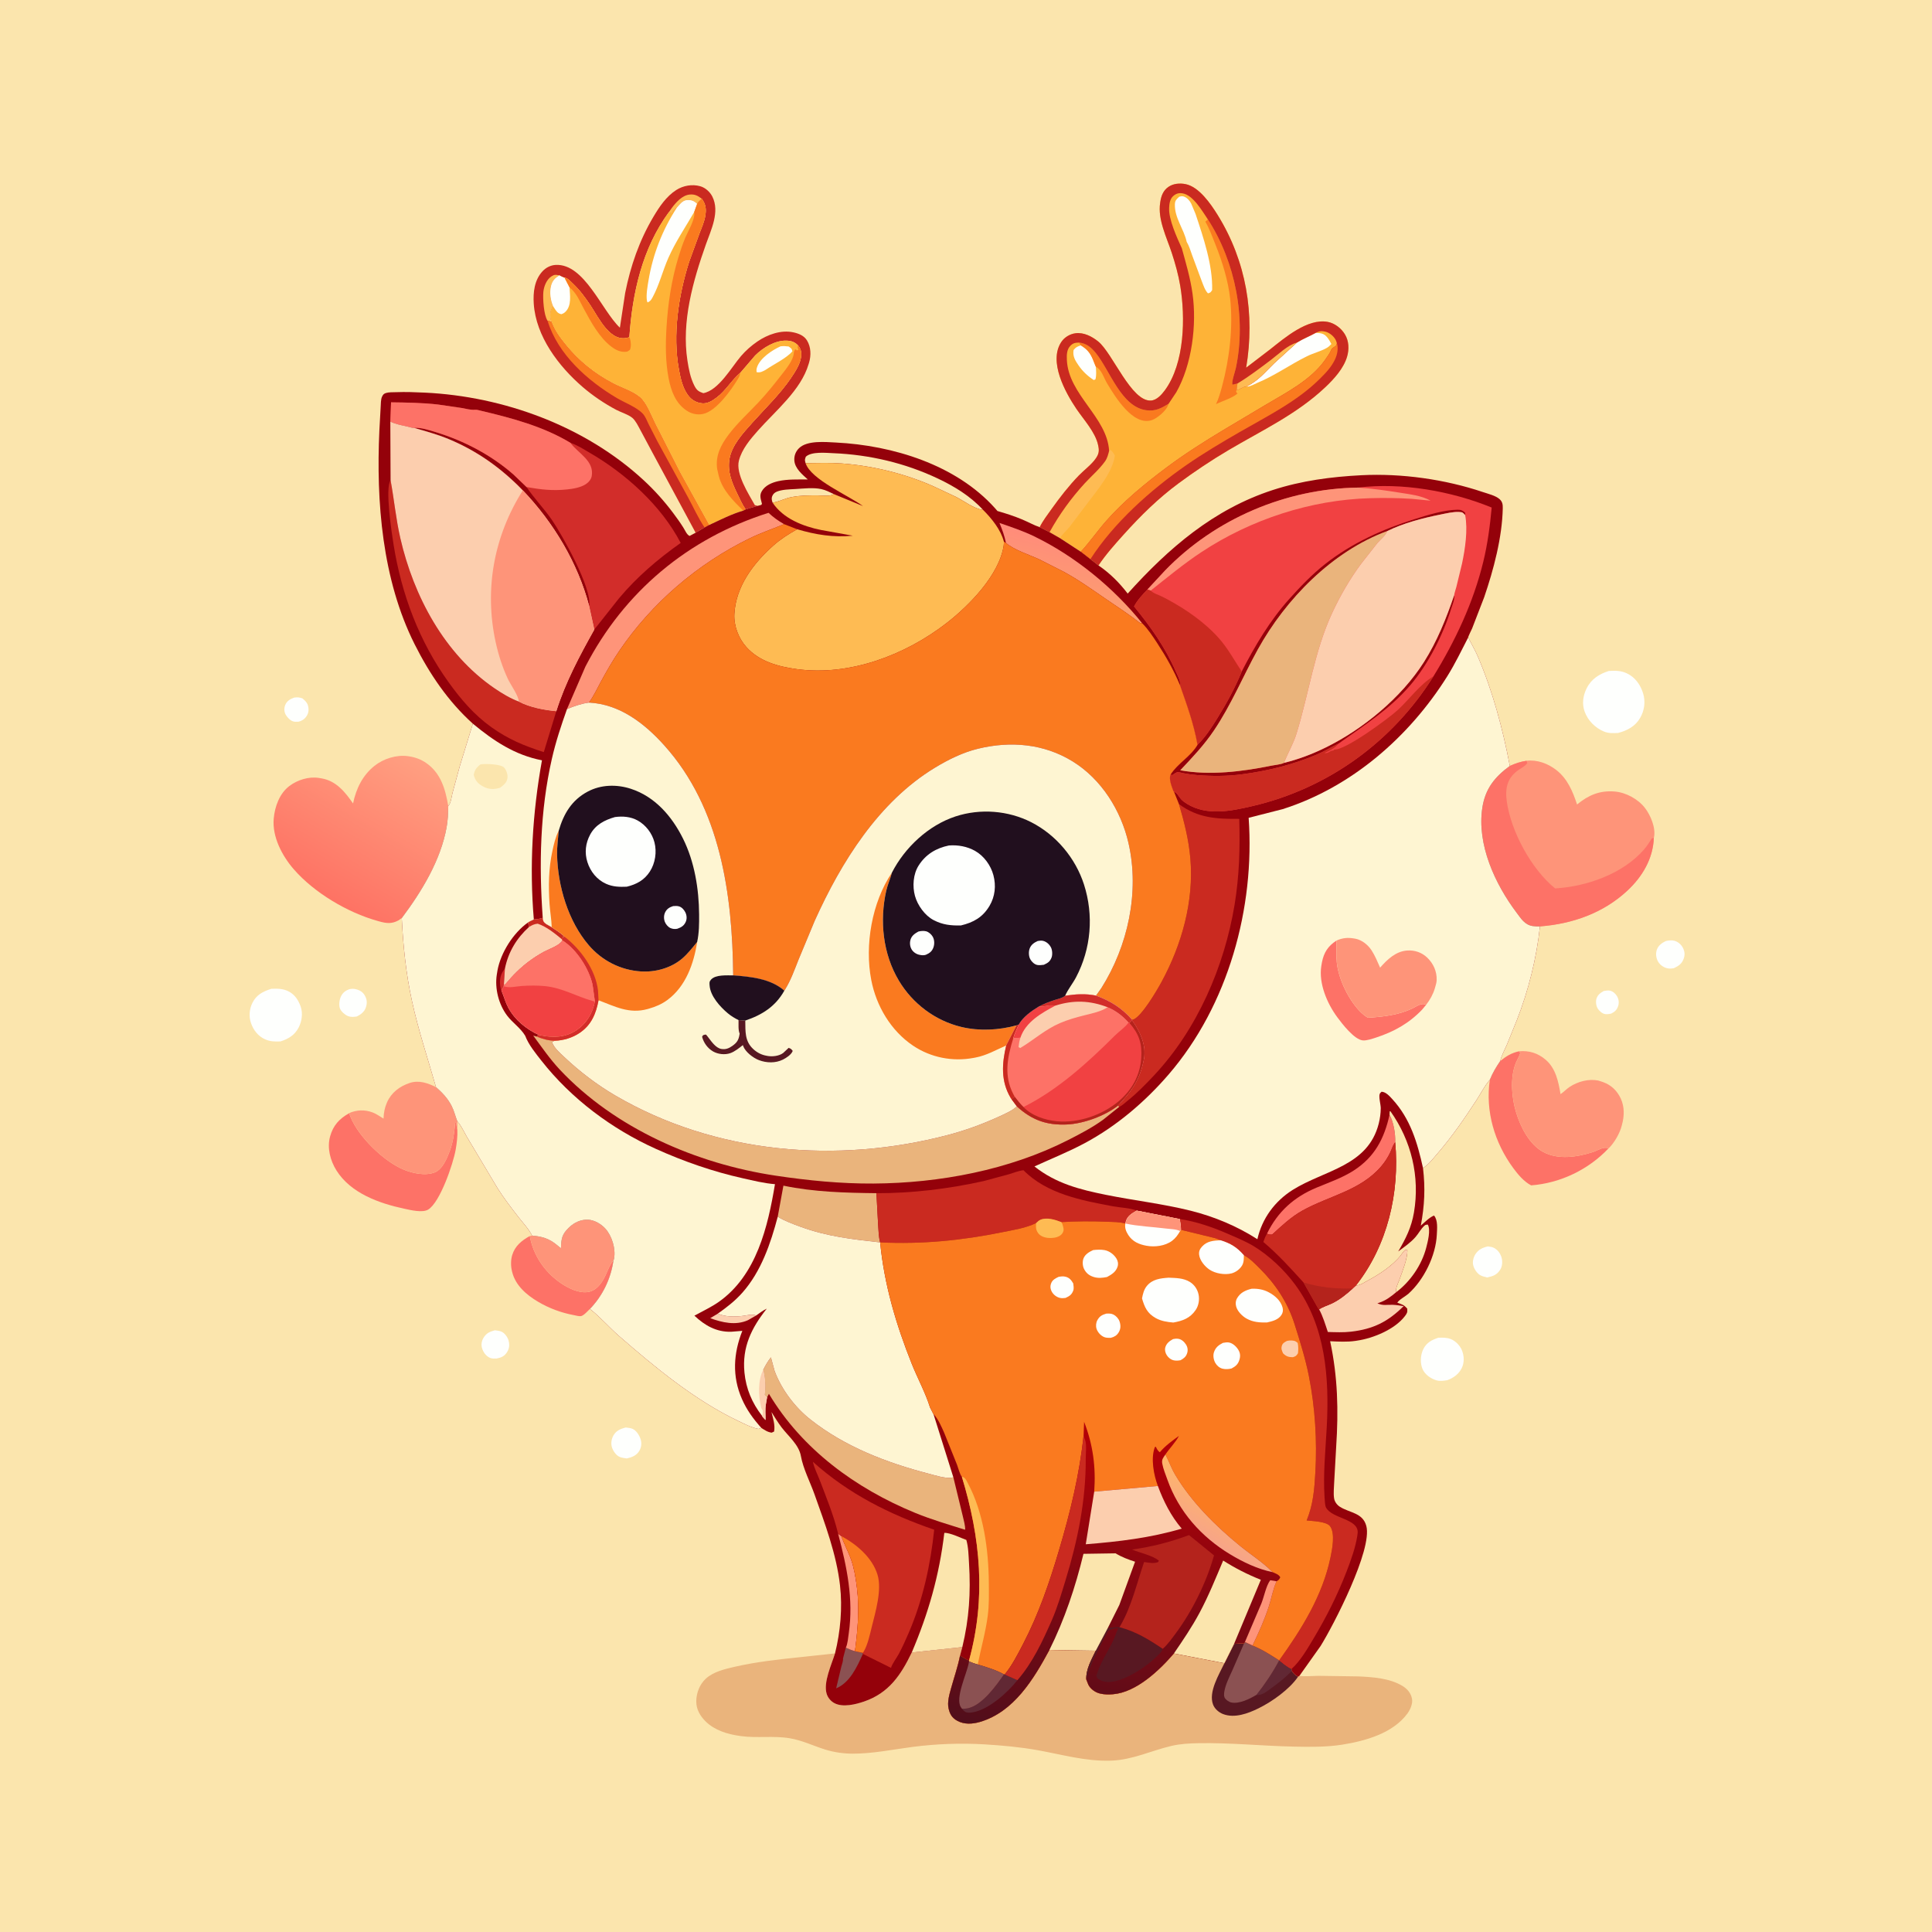 <svg version="1.1" xmlns="http://www.w3.org/2000/svg" style="display: block;" viewBox="0 0 2048 2048" width="1024" height="1024">
<defs>
	<linearGradient id="Gradient1" gradientUnits="userSpaceOnUse" x1="340.709" y1="945.667" x2="427.651" y2="796.553">
		<stop class="stop0" offset="0" stop-opacity="1" stop-color="rgb(254,115,100)"/>
		<stop class="stop1" offset="1" stop-opacity="1" stop-color="rgb(255,159,129)"/>
	</linearGradient>
	<linearGradient id="Gradient2" gradientUnits="userSpaceOnUse" x1="1123.12" y1="630.224" x2="1136.95" y2="576.534">
		<stop class="stop0" offset="0" stop-opacity="1" stop-color="rgb(252,157,113)"/>
		<stop class="stop1" offset="1" stop-opacity="1" stop-color="rgb(255,140,122)"/>
	</linearGradient>
	<linearGradient id="Gradient3" gradientUnits="userSpaceOnUse" x1="1215.77" y1="1530.35" x2="1161.09" y2="1848.4">
		<stop class="stop0" offset="0" stop-opacity="1" stop-color="rgb(179,0,7)"/>
		<stop class="stop1" offset="1" stop-opacity="1" stop-color="rgb(81,14,27)"/>
	</linearGradient>
	<linearGradient id="Gradient4" gradientUnits="userSpaceOnUse" x1="1298.42" y1="1583.16" x2="1272.77" y2="1626.94">
		<stop class="stop0" offset="0" stop-opacity="1" stop-color="rgb(255,182,105)"/>
		<stop class="stop1" offset="1" stop-opacity="1" stop-color="rgb(247,164,135)"/>
	</linearGradient>
</defs>
<path transform="translate(0,0)" fill="rgb(251,229,173)" d="M -0 -0 L 2048 0 L 2048 2048 L -0 2048 L -0 -0 z"/>
<path transform="translate(0,0)" fill="rgb(254,255,253)" d="M 1700.02 1050.5 C 1702.2 1050.17 1704.57 1049.67 1706.75 1050.16 C 1709.87 1050.87 1712.64 1053.38 1714.2 1056.16 C 1716.05 1059.48 1716.48 1063.23 1715.18 1066.82 C 1713.73 1070.82 1711.56 1072.65 1707.85 1074.5 C 1706.05 1074.92 1703.31 1075.26 1701.5 1074.97 C 1698.43 1074.48 1695.59 1071.9 1693.85 1069.4 C 1692.01 1066.76 1691.32 1061.95 1692.26 1058.87 C 1693.59 1054.49 1696.23 1052.74 1700.02 1050.5 z"/>
<path transform="translate(0,0)" fill="rgb(254,255,253)" d="M 311.792 739.5 C 315.252 738.961 317.182 739.177 320.5 740.258 C 323.092 742.431 325.388 744.405 326.426 747.74 C 327.44 750.998 327.324 754.883 325.687 757.917 C 323.535 761.905 320.774 763.835 316.5 765.027 C 314.593 765.115 312.592 765.286 310.736 764.701 C 307.594 763.709 304.702 760.659 303.048 757.892 C 301.076 754.592 300.955 750.835 302.374 747.25 C 304.015 743.1 307.797 740.874 311.792 739.5 z"/>
<path transform="translate(0,0)" fill="rgb(254,255,253)" d="M 370.744 1048.5 C 373.145 1048.08 374.898 1048.04 377.298 1048.62 C 381.494 1049.63 384.681 1051.62 386.815 1055.45 C 389.2 1059.72 389.322 1063.71 387.711 1068.27 C 386.175 1072.61 382.297 1075.59 378.284 1077.5 C 375.239 1077.95 372.515 1078.31 369.527 1077.33 C 366.095 1076.21 361.435 1072.26 360.261 1068.8 C 359.039 1065.19 359.819 1059.62 361.422 1056.26 C 363.386 1052.15 366.502 1049.82 370.744 1048.5 z"/>
<path transform="translate(0,0)" fill="rgb(254,255,253)" d="M 524.551 1410.15 C 526.786 1410.44 529.408 1410.68 531.505 1411.56 C 534.788 1412.94 537.931 1417.19 538.949 1420.54 C 540.29 1424.97 540.068 1429.15 537.615 1433.14 C 534.863 1437.63 531.486 1439.1 526.5 1440.08 C 524.173 1440.17 521.782 1440.35 519.577 1439.44 C 515.14 1437.61 512.18 1433.31 510.903 1428.82 C 509.921 1425.36 510.556 1421.53 512.359 1418.45 C 515.434 1413.19 518.881 1411.74 524.551 1410.15 z"/>
<path transform="translate(0,0)" fill="rgb(254,255,253)" d="M 1765.94 997.5 C 1768.63 996.854 1772.38 996.501 1775.07 997.267 C 1778.82 998.334 1782.2 1001.28 1783.94 1004.73 C 1786.01 1008.82 1786.26 1012.39 1784.63 1016.66 C 1782.63 1021.9 1779.23 1023.98 1774.36 1026.34 C 1771.5 1026.78 1769.16 1026.99 1766.34 1026.14 C 1762.45 1024.97 1758.99 1022.14 1757.17 1018.5 C 1755.41 1015 1755.01 1010.47 1756.31 1006.75 C 1757.88 1002.27 1761.8 999.395 1765.94 997.5 z"/>
<path transform="translate(0,0)" fill="rgb(254,255,253)" d="M 1577.21 1321.23 C 1579.42 1321.55 1581.82 1321.82 1583.81 1322.87 C 1587.92 1325.01 1590.89 1329.38 1591.92 1333.82 C 1592.81 1337.7 1592.45 1342.64 1590.24 1346.02 C 1586.63 1351.55 1582.61 1352.82 1576.47 1354.17 C 1574.12 1353.61 1571.59 1353.07 1569.44 1351.93 C 1565.59 1349.9 1562.46 1344.99 1561.56 1340.78 C 1560.79 1337.16 1562 1332.58 1563.99 1329.5 C 1567.22 1324.49 1571.61 1322.55 1577.21 1321.23 z"/>
<path transform="translate(0,0)" fill="rgb(254,255,253)" d="M 663.194 1513.21 C 665.485 1513.46 668.192 1513.69 670.342 1514.56 C 674.476 1516.23 677.745 1521.44 679.045 1525.56 C 680.321 1529.61 680.043 1533.79 677.96 1537.5 C 674.94 1542.89 670.218 1544.68 664.508 1546.02 C 662.165 1545.66 659.55 1545.42 657.328 1544.58 C 653.295 1543.06 649.957 1538.28 648.694 1534.27 C 647.382 1530.1 648.154 1525.24 650.346 1521.5 C 653.275 1516.5 657.867 1514.58 663.194 1513.21 z"/>
<path transform="translate(0,0)" fill="rgb(254,255,253)" d="M 1524.63 1418.07 C 1529.19 1417.89 1533.32 1417.76 1537.66 1419.39 C 1542.82 1421.33 1547.65 1426.26 1549.7 1431.36 C 1552.11 1437.32 1552.39 1444.24 1549.57 1450.11 C 1546.44 1456.62 1540.77 1460.62 1534.17 1463.08 C 1530.38 1463.64 1526.38 1464.32 1522.65 1463.2 C 1516.8 1461.44 1510.64 1457.24 1508.07 1451.5 C 1505.27 1445.24 1505.68 1436.73 1508.54 1430.61 C 1511.94 1423.33 1517.41 1420.5 1524.63 1418.07 z"/>
<path transform="translate(0,0)" fill="rgb(254,255,253)" d="M 287.682 1048.15 C 294.131 1047.97 299.679 1047.85 305.655 1050.78 C 312.407 1054.09 316.447 1060.29 318.79 1067.21 C 321.181 1074.29 319.985 1082.54 316.65 1089.09 C 312.502 1097.24 305.697 1101.3 297.326 1103.95 C 291.333 1104.16 286.355 1104.19 280.754 1101.61 C 273.5 1098.28 268.653 1091.95 266.058 1084.5 C 263.677 1077.67 264.286 1069.75 267.466 1063.27 C 271.788 1054.45 278.759 1050.99 287.682 1048.15 z"/>
<path transform="translate(0,0)" fill="rgb(253,114,103)" d="M 625.324 1387.52 C 623.039 1389.64 618.825 1394.65 615.793 1395.15 C 613.845 1395.48 610.08 1394.42 608 1394.03 C 594.863 1391.57 581.976 1386.77 570.463 1379.97 C 558.258 1372.76 546.593 1362.83 542.965 1348.56 L 542.637 1347.18 C 541.403 1342.11 541.405 1335.59 542.914 1330.56 C 545.884 1320.67 552.98 1315.05 561.601 1310.22 C 565.224 1330.51 577.189 1348.23 594.254 1359.96 C 602.299 1365.5 613.9 1371.33 623.838 1369.5 C 630.63 1368.24 635.528 1362.97 639.017 1357.28 C 643.057 1350.7 645.365 1341.78 650.277 1336.07 C 647.524 1355.36 638.897 1373.47 625.324 1387.52 z"/>
<path transform="translate(0,0)" fill="rgb(254,255,253)" d="M 1705.48 711.223 C 1712.44 710.915 1717.99 710.725 1724.49 713.75 C 1733.31 717.854 1739 725.918 1741.77 735.021 C 1744.47 743.874 1743.18 753.126 1738.58 761.114 C 1733.48 769.958 1724.74 774.539 1715.22 776.978 C 1710.16 777.234 1705.12 777.469 1700.35 775.496 C 1690.97 771.62 1683.28 763.907 1679.78 754.32 C 1676.84 746.257 1678.03 737.583 1681.76 729.96 C 1686.72 719.836 1695.12 714.501 1705.48 711.223 z"/>
<path transform="translate(0,0)" fill="rgb(254,148,121)" d="M 564.031 1309.81 C 574.74 1310.7 582.213 1312.97 590.5 1319.88 L 594.629 1323.29 C 595.074 1313.19 595.448 1308.66 603.161 1301.24 C 608.737 1295.87 615.794 1292.55 623.618 1292.98 C 630.219 1293.34 637.429 1297.63 641.777 1302.5 C 648.688 1310.25 652.784 1323.62 650.942 1334 C 650.746 1335.1 650.661 1335.19 650.277 1336.07 C 645.365 1341.78 643.057 1350.7 639.017 1357.28 C 635.528 1362.97 630.63 1368.24 623.838 1369.5 C 613.9 1371.33 602.299 1365.5 594.254 1359.96 C 577.189 1348.23 565.224 1330.51 561.601 1310.22 L 564.031 1309.81 z"/>
<path transform="translate(0,0)" fill="rgb(253,114,103)" d="M 1590.31 1124.73 C 1596.76 1119.52 1602.05 1116.24 1610.26 1114.38 L 1611.55 1116.26 C 1610.71 1118.73 1609.83 1120.78 1608.59 1123.08 C 1600.19 1138.65 1602.17 1162.86 1607.12 1179.12 C 1611.82 1194.58 1621.2 1213.28 1636 1221.18 C 1651.92 1229.69 1671.91 1226.53 1688.38 1221.27 C 1693.78 1219.54 1699.72 1215.06 1705.15 1217.27 C 1683.79 1239.93 1654.06 1254.15 1623.07 1256.54 C 1615.52 1252.6 1609.23 1245.18 1604.23 1238.38 C 1584.33 1211.39 1574.36 1178.04 1579.27 1144.67 C 1582.09 1137.54 1586 1131.04 1590.31 1124.73 z"/>
<path transform="translate(0,0)" fill="rgb(253,114,103)" d="M 370.055 1180.1 L 371.2 1183 L 371.598 1184.02 C 380.21 1205.29 406.983 1231.17 427.891 1239.82 C 437.425 1243.77 450.816 1246.69 460.885 1242.77 C 469.036 1239.6 473.827 1227.86 476.742 1220.16 C 480.41 1210.47 481.574 1200.55 482.5 1190.3 L 483.532 1190.17 C 483.893 1192.64 484.142 1195.16 484.793 1197.58 C 485.134 1204.5 484.2 1212.2 482.978 1219 C 480.325 1233.77 466.511 1274.52 453.901 1282.19 C 447.818 1285.89 435.043 1282.67 428.429 1281.26 C 401.879 1275.6 371.786 1264.84 356.677 1240.76 C 350.12 1230.31 346.524 1216.9 349.911 1204.69 C 353.177 1192.91 359.657 1185.93 370.055 1180.1 z"/>
<path transform="translate(0,0)" fill="rgb(254,148,121)" d="M 370.055 1180.1 C 372.068 1178.96 374.031 1178.43 376.282 1177.9 C 384.336 1175.99 393.295 1177.48 400.315 1181.89 L 406.552 1185.76 C 406.782 1179.52 407.719 1174.29 410.254 1168.55 C 414.839 1158.17 423.565 1151.63 434.11 1148.04 C 443.937 1144.7 453.375 1148.02 462.177 1152.42 C 468.953 1158.46 474.608 1164.27 478.79 1172.5 C 481.447 1177.73 482.629 1183.28 484.787 1188.66 L 484.793 1197.58 C 484.142 1195.16 483.893 1192.64 483.532 1190.17 L 482.5 1190.3 C 481.574 1200.55 480.41 1210.47 476.742 1220.16 C 473.827 1227.86 469.036 1239.6 460.885 1242.77 C 450.816 1246.69 437.425 1243.77 427.891 1239.82 C 406.983 1231.17 380.21 1205.29 371.598 1184.02 L 371.2 1183 L 370.055 1180.1 z"/>
<path transform="translate(0,0)" fill="rgb(254,148,121)" d="M 1610.26 1114.38 C 1621.08 1113.48 1630.29 1116.35 1638.57 1123.45 C 1649.14 1132.52 1652.07 1146.79 1654.23 1159.82 C 1657.76 1157.53 1660.53 1154.31 1664.08 1152.02 C 1672.74 1146.42 1683.97 1143.37 1694.25 1145.42 L 1698.16 1146.68 L 1699.41 1147.11 C 1708 1150.19 1714.26 1156.3 1718.07 1164.49 C 1722.12 1173.2 1721.91 1183.12 1719.36 1192.22 L 1719.03 1193.56 C 1716.98 1201.52 1711.22 1211.42 1705.43 1217.12 L 1705.15 1217.27 C 1699.72 1215.06 1693.78 1219.54 1688.38 1221.27 C 1671.91 1226.53 1651.92 1229.69 1636 1221.18 C 1621.2 1213.28 1611.82 1194.58 1607.12 1179.12 C 1602.17 1162.86 1600.19 1138.65 1608.59 1123.08 C 1609.83 1120.78 1610.71 1118.73 1611.55 1116.26 L 1610.26 1114.38 z"/>
<path transform="translate(0,0)" fill="rgb(202,42,32)" d="M 737.397 564.712 L 691.26 479.119 L 678.435 455.154 C 676.361 451.337 673.584 445.62 670.16 442.832 C 665.87 439.337 658.296 437.106 653.243 434.434 C 640.794 427.851 628.442 419.522 617.766 410.335 C 592.291 388.415 568.085 356.632 565.803 321.937 C 565.012 309.901 566.487 296.895 575.004 287.648 C 578.708 283.627 583.78 281.049 589.235 280.81 C 619.54 279.486 637.774 329.031 657.106 347.356 L 662.716 310.463 C 668.414 281.887 677.716 254.957 692.644 229.81 C 698.95 219.187 706.261 208.202 716.845 201.435 C 724.285 196.678 733.734 194.998 742.338 197.432 C 747.745 198.962 752.639 203.433 755.127 208.398 C 763.22 224.55 753.805 243.465 748.347 258.906 C 734.618 297.747 722.277 340.839 728.727 382.375 C 730.107 391.255 731.868 400.528 735.95 408.62 C 738.498 413.67 740.417 415.013 745.5 416.775 C 761.811 413.861 775.487 389.129 785.466 377.5 C 790.54 371.587 796.384 366.45 802.804 362.043 C 813.584 354.642 827.951 349.444 841.051 352.31 C 846.683 353.542 852.354 355.772 855.484 360.93 C 859.718 367.909 859.901 376.712 857.653 384.348 L 857.145 386 C 849.031 413.637 821.98 435.535 803.351 456.556 C 795.185 465.769 786.423 476.093 783.279 488.28 C 779.672 502.263 793.453 523.447 800.161 535.457 L 803.136 536.243 L 790.364 539.979 C 786.735 534.784 783.966 528.515 781.234 522.8 C 775.712 511.246 771.148 500.209 773.128 487.091 C 775.371 472.23 787.59 459.128 797.214 448.356 C 810.967 432.961 826.631 418.043 838.251 400.955 C 842.631 394.514 848.31 385.915 849.202 378 C 849.727 373.342 848.93 369.699 845.905 366.082 C 842.545 362.537 838.864 361.306 834 361.084 C 821.948 360.532 808.759 368.592 800.52 376.803 L 784.809 395.148 C 775.535 402.901 769.561 414.105 759.577 421.506 C 754.46 425.298 749.526 428.498 742.927 427.399 C 736.718 426.364 732.17 423.199 728.61 417.997 C 723.426 410.42 721.381 400.893 719.719 392 C 712.815 355.057 719.186 313.087 730.487 277.569 L 741.425 247.505 C 743.78 241.372 746.622 235.022 747.674 228.5 C 748.819 221.401 748.073 216.388 743.841 210.61 C 741.998 212.336 740.24 213.861 738.986 216.091 C 736.233 213.385 733.685 212.093 729.664 212.035 C 725.012 211.967 722.832 214.157 719.87 217.383 L 717.602 219.931 C 715.757 221.532 713.773 222.645 712.995 224.995 L 711.069 226.291 L 709.117 224.789 C 680.735 263.347 670.396 310.441 667.122 357.447 C 647.333 364.598 634.815 337.057 626.026 323.916 C 620.268 315.306 614.521 307.419 606.954 300.316 C 604.067 297.606 602.247 295.139 598.353 294.25 C 596.991 294.357 594.243 292.589 592.913 291.963 C 588.104 294.797 585.283 297.925 584.007 303.5 C 582.457 310.269 583.544 318.029 586.203 324.37 C 583.095 331.178 582.186 334.048 584.779 341.34 C 588.1 350.36 593.595 357.805 599.609 365.187 C 613.87 382.689 630.375 396.006 650.365 406.421 C 659.146 410.995 670.623 414.502 678.186 420.784 C 685.592 426.935 690.341 440.573 694.739 449.158 L 720.717 500.272 L 751.786 556.49 L 746.892 559.152 L 737.397 564.712 z"/>
<path transform="translate(0,0)" fill="rgb(254,187,83)" d="M 709.117 224.789 L 711.973 220.688 C 716.466 214.609 723.039 207.079 730.962 206.243 C 736.354 205.674 739.668 207.42 743.841 210.61 C 741.998 212.336 740.24 213.861 738.986 216.091 C 736.233 213.385 733.685 212.093 729.664 212.035 C 725.012 211.967 722.832 214.157 719.87 217.383 L 717.602 219.931 C 715.757 221.532 713.773 222.645 712.995 224.995 L 711.069 226.291 L 709.117 224.789 z"/>
<path transform="translate(0,0)" fill="rgb(254,187,83)" d="M 580.423 339.951 C 576.398 334.105 575.315 316.306 575.972 309.5 C 576.545 303.554 579.329 296.409 584.5 292.999 C 587.775 290.839 589.23 291.132 592.913 291.963 C 588.104 294.797 585.283 297.925 584.007 303.5 C 582.457 310.269 583.544 318.029 586.203 324.37 C 583.095 331.178 582.186 334.048 584.779 341.34 C 583.269 340.64 582.033 340.32 580.423 339.951 z"/>
<path transform="translate(0,0)" fill="rgb(250,122,31)" d="M 580.423 339.951 C 582.033 340.32 583.269 340.64 584.779 341.34 C 588.1 350.36 593.595 357.805 599.609 365.187 C 613.87 382.689 630.375 396.006 650.365 406.421 C 659.146 410.995 670.623 414.502 678.186 420.784 C 685.592 426.935 690.341 440.573 694.739 449.158 L 720.717 500.272 L 751.786 556.49 L 746.892 559.152 C 740.294 549.543 735.005 537.594 729.371 527.277 L 696.67 467.454 L 687.465 449.434 C 685.736 445.837 684.055 441.311 681.272 438.4 C 674.68 431.504 662.349 426.938 654 422.009 C 622.788 403.581 591.342 375.684 580.423 339.951 z"/>
<path transform="translate(0,0)" fill="url(#Gradient1)" d="M 425.897 973.173 L 422.5 975.575 C 415.21 979.585 409.64 978.841 401.795 976.659 L 400 976.145 C 368.312 967.274 333.168 946.415 311.461 921.52 C 299.087 907.329 288.422 887.078 290.157 867.741 C 291.298 855.018 296.28 841.077 306.816 833.15 C 315.329 826.746 327.246 822.968 337.892 824.626 L 339.5 824.903 L 341.036 825.144 C 356.38 827.76 365.932 839.694 374.239 851.68 C 377.534 836.035 384.236 821.988 396.993 811.811 C 406.54 804.196 420.256 799.892 432.415 801.567 L 434 801.812 C 440.432 802.767 446.512 805.135 451.876 808.864 C 467.421 819.67 472.173 836.737 475.157 854.376 C 475.028 862.159 474.768 869.406 473.38 877.065 C 467.024 912.145 446.981 945.021 425.897 973.173 z"/>
<path transform="translate(0,0)" fill="rgb(254,148,121)" d="M 1618.16 806.46 C 1629.46 805.075 1640.89 809.367 1649.77 816.264 C 1661.52 825.393 1667.28 839.045 1671.74 852.803 C 1683.79 842.876 1695.67 837.763 1711.5 839.031 C 1723.5 839.993 1736.35 846.929 1743.75 856.5 C 1749.59 864.045 1755.3 877.351 1753.35 887.286 L 1753.13 888.051 C 1752.33 910.156 1741.04 929.237 1725.08 944.11 C 1699.53 967.938 1666.78 979.373 1632.41 982.017 C 1629.8 982.07 1627.25 982.036 1624.66 981.632 C 1616.29 980.327 1612.4 973.746 1607.62 967.405 C 1584.77 937.098 1565.41 895.154 1571.35 856.204 C 1574.42 836.109 1584.59 823.483 1600.5 811.923 C 1606.47 809.248 1611.66 807.423 1618.16 806.46 z"/>
<path transform="translate(0,0)" fill="rgb(253,114,103)" d="M 1600.5 811.923 C 1606.47 809.248 1611.66 807.423 1618.16 806.46 L 1618.95 809 C 1616.59 812.209 1613.42 813.672 1610.2 815.843 C 1597.81 824.185 1595.27 835.278 1597.25 849.504 C 1601.66 881.313 1623.37 921.462 1648.49 941.749 C 1681.8 939.8 1719.94 926.515 1742.49 900.78 C 1745.7 897.126 1748.32 892.939 1750.96 888.873 L 1753.13 888.051 C 1752.33 910.156 1741.04 929.237 1725.08 944.11 C 1699.53 967.938 1666.78 979.373 1632.41 982.017 C 1629.8 982.07 1627.25 982.036 1624.66 981.632 C 1616.29 980.327 1612.4 973.746 1607.62 967.405 C 1584.77 937.098 1565.41 895.154 1571.35 856.204 C 1574.42 836.109 1584.59 823.483 1600.5 811.923 z"/>
<path transform="translate(0,0)" fill="rgb(254,179,55)" d="M 743.841 210.61 C 748.073 216.388 748.819 221.401 747.674 228.5 C 746.622 235.022 743.78 241.372 741.425 247.505 L 730.487 277.569 C 719.186 313.087 712.815 355.057 719.719 392 C 721.381 400.893 723.426 410.42 728.61 417.997 C 732.17 423.199 736.718 426.364 742.927 427.399 C 749.526 428.498 754.46 425.298 759.577 421.506 C 769.561 414.105 775.535 402.901 784.809 395.148 L 800.52 376.803 C 808.759 368.592 821.948 360.532 834 361.084 C 838.864 361.306 842.545 362.537 845.905 366.082 C 848.93 369.699 849.727 373.342 849.202 378 C 848.31 385.915 842.631 394.514 838.251 400.955 C 826.631 418.043 810.967 432.961 797.214 448.356 C 787.59 459.128 775.371 472.23 773.128 487.091 C 771.148 500.209 775.712 511.246 781.234 522.8 C 783.966 528.515 786.735 534.784 790.364 539.979 L 787.947 541.283 C 775.658 544.773 763.367 551.118 751.786 556.49 L 720.717 500.272 L 694.739 449.158 C 690.341 440.573 685.592 426.935 678.186 420.784 C 670.623 414.502 659.146 410.995 650.365 406.421 C 630.375 396.006 613.87 382.689 599.609 365.187 C 593.595 357.805 588.1 350.36 584.779 341.34 C 582.186 334.048 583.095 331.178 586.203 324.37 C 583.544 318.029 582.457 310.269 584.007 303.5 C 585.283 297.925 588.104 294.797 592.913 291.963 C 594.243 292.589 596.991 294.357 598.353 294.25 C 602.247 295.139 604.067 297.606 606.954 300.316 C 614.521 307.419 620.268 315.306 626.026 323.916 C 634.815 337.057 647.333 364.598 667.122 357.447 C 670.396 310.441 680.735 263.347 709.117 224.789 L 711.069 226.291 L 712.995 224.995 C 713.773 222.645 715.757 221.532 717.602 219.931 L 719.87 217.383 C 722.832 214.157 725.012 211.967 729.664 212.035 C 733.685 212.093 736.233 213.385 738.986 216.091 C 740.24 213.861 741.998 212.336 743.841 210.61 z"/>
<path transform="translate(0,0)" fill="rgb(254,255,253)" d="M 827.339 367.14 C 830.391 366.718 832.929 366.894 835.977 367.28 C 838.53 369.226 839.372 369.239 839.945 372.5 C 833.23 380.066 820.04 386.23 811.561 392.057 C 808.057 393.949 806.012 395.203 802.057 394.5 C 801.807 392.646 801.812 391.478 802.374 389.649 C 805.421 379.733 818.34 371.272 827.339 367.14 z"/>
<path transform="translate(0,0)" fill="rgb(254,255,253)" d="M 586.203 324.37 C 583.544 318.029 582.457 310.269 584.007 303.5 C 585.283 297.925 588.104 294.797 592.913 291.963 C 594.243 292.589 596.991 294.357 598.353 294.25 L 603.695 304.574 C 604.138 313.059 606.082 323.5 599.67 330.251 C 598.257 331.739 596.96 332.428 595 333.062 C 591.062 332.218 589.647 329.772 587.5 326.434 L 586.203 324.37 z"/>
<path transform="translate(0,0)" fill="rgb(250,122,31)" d="M 598.353 294.25 C 602.247 295.139 604.067 297.606 606.954 300.316 C 614.521 307.419 620.268 315.306 626.026 323.916 C 634.815 337.057 647.333 364.598 667.122 357.447 L 667.737 358.704 C 668.856 362.347 669.196 367.264 667.777 370.788 C 666.482 371.681 665.548 372.689 663.956 372.86 C 657.972 373.503 653.068 371.205 648.341 367.685 C 635.451 358.084 626.125 340.836 618.636 326.877 C 614.144 318.505 611.208 310.724 603.695 304.574 L 598.353 294.25 z"/>
<path transform="translate(0,0)" fill="rgb(254,255,253)" d="M 717.602 219.931 L 719.87 217.383 C 722.832 214.157 725.012 211.967 729.664 212.035 C 733.685 212.093 736.233 213.385 738.986 216.091 L 735.85 224.838 C 726.417 241.1 716.196 256.037 708.5 273.372 C 702.529 286.823 698.832 302.186 691.853 315 C 690.245 317.953 689.49 319.208 686.5 320.629 C 686.09 319.83 685.855 319.495 685.715 318.5 C 684.823 312.167 686.398 303.528 687.451 297.236 C 692.092 269.495 702.262 243.479 717.602 219.931 z"/>
<path transform="translate(0,0)" fill="rgb(250,122,31)" d="M 845.905 366.082 C 848.93 369.699 849.727 373.342 849.202 378 C 848.31 385.915 842.631 394.514 838.251 400.955 C 826.631 418.043 810.967 432.961 797.214 448.356 C 787.59 459.128 775.371 472.23 773.128 487.091 C 771.148 500.209 775.712 511.246 781.234 522.8 C 783.966 528.515 786.735 534.784 790.364 539.979 L 787.947 541.283 C 777.38 531.192 765.617 519.265 761.97 504.677 L 761.622 503.236 L 760.216 497.06 C 758.272 483.12 764.034 471.852 772.18 461 C 781.555 448.51 793.325 437.85 804.015 426.5 C 812.666 417.315 820.432 407.634 828.158 397.685 C 832.759 391.761 840.743 382.284 841.403 374.742 C 841.586 372.657 841.666 371.906 843.166 370.26 L 845 371.5 L 846.5 370.51 C 845.136 368.43 845.589 368.418 845.905 366.082 z"/>
<path transform="translate(0,0)" fill="rgb(250,122,31)" d="M 743.841 210.61 C 748.073 216.388 748.819 221.401 747.674 228.5 C 746.622 235.022 743.78 241.372 741.425 247.505 L 730.487 277.569 C 719.186 313.087 712.815 355.057 719.719 392 C 721.381 400.893 723.426 410.42 728.61 417.997 C 732.17 423.199 736.718 426.364 742.927 427.399 C 749.526 428.498 754.46 425.298 759.577 421.506 C 769.561 414.105 775.535 402.901 784.809 395.148 C 784.34 397.659 783.62 399.405 782.294 401.604 C 775.316 413.177 759.116 436.155 745 438.852 C 738.712 440.053 732.706 438.581 727.5 435.008 C 715.942 427.074 711.336 414.228 708.767 401 C 705.348 383.397 705.449 365.087 706.512 347.242 C 708.014 322.036 711.762 296.973 719.112 272.762 C 721.173 265.975 723.442 259.249 726.139 252.688 C 729.041 245.626 736.741 233.033 735.985 225.713 L 735.85 224.838 L 738.986 216.091 C 740.24 213.861 741.998 212.336 743.841 210.61 z"/>
<path transform="translate(0,0)" fill="rgb(254,179,55)" d="M 1102.1 558.842 C 1105.54 551.915 1110.29 545.787 1114.76 539.511 C 1123.66 527.046 1132.85 515.187 1143.51 504.137 C 1149.19 498.249 1157.17 492.467 1161.71 485.78 C 1164.55 481.604 1165.33 478.411 1164.37 473.5 L 1164.1 472.047 C 1161.24 458.212 1148.8 444.939 1141 433.369 C 1129.19 415.858 1111.31 383.362 1124.96 362.622 C 1128.31 357.537 1133.98 354.116 1140 353.275 C 1148.76 352.05 1157.72 356.714 1164.28 362.1 C 1179.53 374.605 1199.16 425.758 1220 424.603 C 1226.2 424.259 1231.5 418.219 1234.87 413.623 C 1255.87 384.943 1256.66 336.269 1251.12 303.078 C 1249.15 291.256 1245.85 279.473 1242.13 268.094 C 1236.73 251.595 1227.07 232.575 1229.83 215 L 1230.07 213.365 C 1231.04 207.29 1233.29 201.774 1238.5 198.156 C 1243.72 194.53 1250.6 193.952 1256.73 195.168 C 1271.05 198.01 1283.47 216.156 1290.67 227.741 C 1321.13 276.764 1330.49 333.164 1320.99 389.764 L 1346.56 370.21 C 1362.07 357.932 1386.21 337.218 1407.5 341.234 C 1414.95 342.639 1421.8 348.013 1425.67 354.428 C 1429.98 361.551 1430.26 370.303 1427.94 378.153 C 1424.26 390.585 1414.18 401.663 1404.96 410.386 C 1374.61 439.109 1337.91 456.084 1302.36 477.1 C 1284.03 487.941 1266.41 499.705 1249.28 512.368 C 1227.8 528.245 1208.97 546.819 1191.15 566.633 C 1181.91 576.906 1172.07 587.898 1164.43 599.394 L 1155.85 592.751 L 1145.71 584.858 L 1123.78 570.542 L 1112.56 564.126 L 1102.1 558.842 z"/>
<path transform="translate(0,0)" fill="rgb(254,255,253)" d="M 1145.62 366.057 C 1152.25 370.006 1155.56 373.978 1158.56 381.113 C 1158.88 381.888 1161.46 388.647 1161.62 388.707 C 1161.95 393.356 1162.4 397.507 1161.22 402.086 L 1159.5 402.898 C 1152.98 398.671 1147.69 393.685 1143.26 387.283 C 1139.67 382.091 1136.88 377.404 1138.04 371 C 1140.7 367.812 1141.85 367.526 1145.62 366.057 z"/>
<path transform="translate(0,0)" fill="rgb(250,122,31)" d="M 1143.84 363.147 C 1151.57 363.983 1156.57 368.131 1161.46 374.046 C 1176.51 392.272 1188.45 431.707 1215.51 434.921 C 1225.04 436.053 1230.98 432.732 1238.75 428.027 L 1238.15 429.819 C 1235.98 435.482 1226.77 443.373 1221.09 445.308 C 1201.16 452.102 1182.05 420.525 1173.58 406.412 C 1170.12 400.644 1167.83 391.832 1161.62 388.707 C 1161.46 388.647 1158.88 381.888 1158.56 381.113 C 1155.56 373.978 1152.25 370.006 1145.62 366.057 L 1143.84 363.147 z"/>
<path transform="translate(0,0)" fill="rgb(254,255,253)" d="M 1394.9 352.76 C 1400.11 353.179 1403.43 353.327 1406.85 357.541 C 1408.62 359.73 1410.01 362.169 1411.33 364.647 C 1409.9 366.176 1408.33 367.717 1406.5 368.764 C 1400.04 372.46 1392.21 374.301 1385.46 377.632 C 1367.59 386.445 1351.48 398.138 1333 405.765 C 1330.05 406.982 1326.02 409.394 1322.91 409.735 L 1321.05 409.722 C 1333.66 403.978 1341.1 394.277 1350.74 385.012 L 1374.74 363.198 C 1381.37 359.058 1388.24 356.501 1394.9 352.76 z"/>
<path transform="translate(0,0)" fill="rgb(254,187,83)" d="M 1175.7 477.898 L 1177 476.818 C 1179.44 478.855 1180.42 480.131 1181.78 483 C 1179.39 500.364 1163.93 518.684 1153.54 532.377 L 1133.68 558.642 C 1131.18 561.814 1125.1 567.079 1123.78 570.542 L 1112.56 564.126 C 1122.88 545.343 1135.47 528.026 1149.95 512.221 C 1156.94 504.603 1165.29 497.552 1171.29 489.153 C 1173.75 485.709 1174.66 481.936 1175.7 477.898 z"/>
<path transform="translate(0,0)" fill="rgb(254,255,253)" d="M 1257.91 256.314 C 1255.05 242.898 1244.95 230.951 1245.42 216.5 C 1245.55 212.387 1247.32 211.102 1250.04 208.5 C 1251.67 208.085 1253 207.765 1254.69 208.265 C 1258.21 209.313 1261.08 212.615 1262.71 215.774 L 1267.4 226.969 C 1275.65 251.766 1285.64 281.156 1284.93 307.5 C 1283.26 309.972 1283.33 310.134 1280.5 310.99 C 1277.14 307.438 1275.7 302.475 1273.9 298 L 1263.86 270.948 C 1262.08 266.088 1260.59 260.729 1257.91 256.314 z"/>
<path transform="translate(0,0)" fill="rgb(250,122,31)" d="M 1280.41 232.583 C 1309.59 277.636 1321.23 337.55 1310.03 390.204 C 1309.26 393.817 1305.18 405.283 1306.5 407.781 L 1311.71 406.555 L 1310.85 413.639 L 1310.32 415.029 L 1311 416.478 L 1311.93 417 C 1306.99 421.775 1295.5 425.156 1289.04 428.41 C 1291.78 422.694 1293.74 415.824 1295.4 409.675 C 1303.29 380.271 1307.32 346.865 1304 316.5 C 1301.92 297.517 1295.53 276.94 1288.46 259.312 C 1285.12 250.967 1282.22 242.814 1277.71 234.956 L 1280.41 232.583 z"/>
<path transform="translate(0,0)" fill="rgb(202,42,32)" d="M 1102.1 558.842 C 1105.54 551.915 1110.29 545.787 1114.76 539.511 C 1123.66 527.046 1132.85 515.187 1143.51 504.137 C 1149.19 498.249 1157.17 492.467 1161.71 485.78 C 1164.55 481.604 1165.33 478.411 1164.37 473.5 L 1164.1 472.047 C 1161.24 458.212 1148.8 444.939 1141 433.369 C 1129.19 415.858 1111.31 383.362 1124.96 362.622 C 1128.31 357.537 1133.98 354.116 1140 353.275 C 1148.76 352.05 1157.72 356.714 1164.28 362.1 C 1179.53 374.605 1199.16 425.758 1220 424.603 C 1226.2 424.259 1231.5 418.219 1234.87 413.623 C 1255.87 384.943 1256.66 336.269 1251.12 303.078 C 1249.15 291.256 1245.85 279.473 1242.13 268.094 C 1236.73 251.595 1227.07 232.575 1229.83 215 L 1230.07 213.365 C 1231.04 207.29 1233.29 201.774 1238.5 198.156 C 1243.72 194.53 1250.6 193.952 1256.73 195.168 C 1271.05 198.01 1283.47 216.156 1290.67 227.741 C 1321.13 276.764 1330.49 333.164 1320.99 389.764 L 1346.56 370.21 C 1362.07 357.932 1386.21 337.218 1407.5 341.234 C 1414.95 342.639 1421.8 348.013 1425.67 354.428 C 1429.98 361.551 1430.26 370.303 1427.94 378.153 C 1424.26 390.585 1414.18 401.663 1404.96 410.386 C 1374.61 439.109 1337.91 456.084 1302.36 477.1 C 1284.03 487.941 1266.41 499.705 1249.28 512.368 C 1227.8 528.245 1208.97 546.819 1191.15 566.633 C 1181.91 576.906 1172.07 587.898 1164.43 599.394 L 1155.85 592.751 L 1145.71 584.858 C 1155.43 574.276 1163.67 562.313 1173.21 551.548 C 1191.7 530.675 1213.99 512.484 1236.27 495.791 C 1255.65 481.271 1276.67 467.953 1297.42 455.489 L 1341.73 429.082 C 1363.46 416.195 1389.52 402.902 1404.39 381.806 C 1407.12 377.941 1409.86 374.328 1411.6 369.892 C 1412.67 368.855 1413.51 368.158 1414.84 367.431 C 1416.61 366.459 1416.43 365.752 1417.16 363.918 C 1416.77 362.623 1416.42 361.291 1415.77 360.095 C 1413.65 356.236 1409.42 352.741 1405.15 351.623 C 1401.33 350.623 1398.34 350.939 1394.9 352.76 C 1388.24 356.501 1381.37 359.058 1374.74 363.198 L 1350.74 385.012 C 1341.1 394.277 1333.66 403.978 1321.05 409.722 C 1317.33 410.008 1314.52 412.912 1310.85 413.639 L 1311.71 406.555 L 1306.5 407.781 C 1305.18 405.283 1309.26 393.817 1310.03 390.204 C 1321.23 337.55 1309.59 277.636 1280.41 232.583 C 1274.38 223.769 1264.9 206.877 1253.7 204.982 C 1249.86 204.332 1247 205.028 1244.01 207.5 C 1240.13 210.706 1239.52 215.82 1239.32 220.542 C 1238.8 232.728 1247.51 251.545 1252.53 262.653 L 1252.66 262.744 C 1257.1 278.905 1261.78 294.554 1264.12 311.222 C 1268.78 344.297 1263.55 386.468 1246.93 415.79 L 1238.75 428.027 C 1230.98 432.732 1225.04 436.053 1215.51 434.921 C 1188.45 431.707 1176.51 392.272 1161.46 374.046 C 1156.57 368.131 1151.57 363.983 1143.84 363.147 C 1139.97 363.271 1137.56 363.561 1134.71 366.476 C 1130.74 370.528 1130.69 376.168 1130.92 381.5 C 1132.54 418.54 1173.64 442.091 1175.7 477.898 C 1174.66 481.936 1173.75 485.709 1171.29 489.153 C 1165.29 497.552 1156.94 504.603 1149.95 512.221 C 1135.47 528.026 1122.88 545.343 1112.56 564.126 L 1102.1 558.842 z"/>
<path transform="translate(0,0)" fill="rgb(254,187,83)" d="M 1311.71 406.555 C 1323.98 399.181 1335.32 390.495 1346.75 381.903 C 1354.91 375.771 1365.01 365.706 1374.74 363.198 L 1350.74 385.012 C 1341.1 394.277 1333.66 403.978 1321.05 409.722 C 1317.33 410.008 1314.52 412.912 1310.85 413.639 L 1311.71 406.555 z"/>
<path transform="translate(0,0)" fill="rgb(250,122,31)" d="M 1417.16 363.918 C 1418.98 369.258 1417.51 376.144 1415.1 381.136 C 1411.08 389.506 1405.23 395.473 1398.75 401.887 C 1374.74 425.668 1343.05 441.293 1314 458.055 C 1294.87 469.091 1275.35 480.66 1257.22 493.27 C 1219.63 519.428 1180.8 554.045 1155.85 592.751 L 1145.71 584.858 C 1155.43 574.276 1163.67 562.313 1173.21 551.548 C 1191.7 530.675 1213.99 512.484 1236.27 495.791 C 1255.65 481.271 1276.67 467.953 1297.42 455.489 L 1341.73 429.082 C 1363.46 416.195 1389.52 402.902 1404.39 381.806 C 1407.12 377.941 1409.86 374.328 1411.6 369.892 C 1412.67 368.855 1413.51 368.158 1414.84 367.431 C 1416.61 366.459 1416.43 365.752 1417.16 363.918 z"/>
<path transform="translate(0,0)" fill="rgb(234,180,124)" d="M 1319.71 1740.53 L 1327.7 1744.3 C 1337.66 1748.24 1347.02 1754.26 1356 1760.05 C 1360.02 1763.28 1364.32 1767.13 1369.09 1769.13 L 1369.31 1771.25 C 1371.42 1774.13 1372.75 1775.85 1376.03 1777.35 L 1377.34 1776.6 C 1383.9 1777.28 1390.97 1776.55 1397.61 1776.45 L 1439.82 1777.06 C 1455.19 1777.75 1473.33 1778.97 1486.76 1787.22 C 1491.98 1790.42 1495.65 1794.78 1496.79 1800.86 C 1497.76 1806.04 1494.82 1812.49 1491.85 1816.52 C 1476.41 1837.41 1447.37 1845.48 1423 1849.38 C 1406.02 1852.09 1388.37 1851.83 1371.21 1851.47 C 1337.57 1850.75 1303.8 1847.21 1270.19 1847.86 C 1260.64 1848.04 1251.15 1848.53 1241.82 1850.72 C 1220.06 1855.84 1200.53 1865.58 1177.72 1866.36 C 1151 1867.28 1126 1859.95 1100 1855.28 C 1081.51 1851.96 1062.31 1850.22 1043.56 1849.09 C 1018.68 1847.58 992.551 1848.56 967.825 1851.75 C 946.898 1854.45 924.96 1859.03 903.887 1858.96 C 894.025 1858.92 884.098 1857.52 874.676 1854.58 C 862.007 1850.61 850.328 1844.81 837.09 1842.61 C 820.124 1839.79 802.691 1842.63 785.729 1840.37 L 784 1840.12 C 771.237 1838.37 757.547 1834.16 748.145 1824.92 C 742.177 1819.06 737.978 1812 738.073 1803.39 C 738.171 1794.62 741.665 1785.44 748.215 1779.44 C 756.231 1772.1 768.331 1769.27 778.677 1766.89 C 801.429 1761.66 824.807 1759.1 848 1756.69 L 885.154 1752.68 C 881.526 1764.42 872.554 1783.41 876.29 1795.5 C 877.591 1799.71 880.692 1803.41 884.596 1805.46 C 893.539 1810.15 907.027 1806.75 916.028 1803.66 C 942.228 1794.66 955.003 1775.61 966.482 1751.75 L 1020.1 1745.99 L 1017.68 1754.99 C 1015.38 1766.67 1011.36 1778.2 1008.17 1789.68 C 1006.32 1796.35 1003.96 1804.37 1005.58 1811.25 C 1006.98 1817.21 1009.21 1820.99 1014.61 1824.02 C 1022.06 1828.21 1030.93 1827.63 1038.88 1825.29 C 1074.83 1814.72 1095.78 1779.85 1112.42 1749.01 L 1161.57 1749.79 C 1157.01 1759.43 1151.04 1769.47 1151.54 1780.42 L 1153.76 1786.03 C 1156.04 1790.38 1160.96 1793.98 1165.71 1795.13 L 1166.83 1795.38 C 1171.12 1796.34 1175.25 1796.33 1179.62 1795.99 C 1204.47 1794.09 1229.19 1770.5 1244.38 1752.74 L 1297.93 1763.06 L 1308.18 1742.56 C 1311.77 1742.17 1315.14 1741.77 1318.74 1742.14 L 1319.71 1740.53 z"/>
<path transform="translate(0,0)" fill="rgb(88,24,34)" d="M 1319.71 1740.53 L 1327.7 1744.3 C 1337.66 1748.24 1347.02 1754.26 1356 1760.05 C 1360.02 1763.28 1364.32 1767.13 1369.09 1769.13 L 1369.31 1771.25 C 1371.42 1774.13 1372.75 1775.85 1376.03 1777.35 C 1366.91 1790.77 1348.46 1803.83 1334.08 1810.9 C 1322.99 1816.35 1308.75 1821.68 1296.5 1816.98 C 1292.03 1815.27 1287.64 1811.49 1285.91 1806.96 C 1280.78 1793.58 1292.24 1774.99 1297.93 1763.06 L 1308.18 1742.56 C 1311.77 1742.17 1315.14 1741.77 1318.74 1742.14 L 1319.71 1740.53 z"/>
<path transform="translate(0,0)" fill="rgb(97,40,52)" d="M 1356 1760.05 C 1360.02 1763.28 1364.32 1767.13 1369.09 1769.13 L 1369.31 1771.25 C 1362.58 1778.35 1355.54 1783.73 1347.69 1789.5 C 1343.51 1792.56 1338.84 1796.59 1333.47 1796.78 L 1331.76 1796.79 C 1340.88 1785.23 1349.08 1773.05 1356 1760.05 z"/>
<path transform="translate(0,0)" fill="rgb(139,81,82)" d="M 1319.71 1740.53 L 1327.7 1744.3 C 1337.66 1748.24 1347.02 1754.26 1356 1760.05 C 1349.08 1773.05 1340.88 1785.23 1331.76 1796.79 L 1331.7 1796.73 C 1324.69 1800.9 1313.61 1806.48 1305.19 1804.69 C 1302.68 1804.16 1299.11 1801.68 1298.03 1799.29 C 1297.23 1797.51 1297.58 1794.67 1297.91 1792.78 C 1299.19 1785.45 1303.1 1777.81 1306.15 1771.06 L 1318.74 1742.14 L 1319.71 1740.53 z"/>
<path transform="translate(0,0)" fill="rgb(148,1,10)" d="M 501.247 767.124 C 475.029 743.545 455.251 714.253 439.5 682.884 C 405.117 614.407 398.65 531.79 402.152 456.362 L 403.525 431.406 C 403.747 428.264 403.61 423.343 404.973 420.5 C 405.987 418.384 406.823 417.341 409.09 416.621 C 412.251 415.616 416.515 415.851 419.876 415.725 C 430.038 415.343 440.095 415.718 450.244 416.198 C 534.033 420.16 620.499 451.825 682.5 509.24 C 693.85 519.75 704.197 531.281 713.474 543.661 C 717.277 548.735 721.051 553.961 724.412 559.339 C 726.079 562.007 728.082 566.924 731 568.123 L 737.397 564.712 L 746.892 559.152 L 751.786 556.49 C 763.367 551.118 775.658 544.773 787.947 541.283 L 790.364 539.979 L 803.136 536.243 L 807.047 535.199 C 807.952 533.563 807.818 534.46 807.34 532.612 C 806.195 528.18 805.108 524.915 807.531 520.707 C 811.101 514.507 818.364 511.532 825 510.044 C 834.861 507.833 846.198 508.286 856.312 508.259 C 850.456 502.971 842.546 496.551 842.025 488.006 C 841.723 483.052 843.477 478.544 847.016 475.084 C 855.657 466.635 874.726 468.532 886.123 469.102 C 946.411 472.12 1013.38 492.643 1054.59 538.537 L 1057.35 541.7 C 1066.37 544.285 1075.07 547.097 1083.73 550.727 C 1089.81 553.275 1095.92 556.696 1102.1 558.842 L 1112.56 564.126 L 1123.78 570.542 L 1145.71 584.858 L 1155.85 592.751 L 1164.43 599.394 L 1165.29 599.974 C 1177.03 608.115 1186.74 617.933 1195.4 629.226 C 1238.75 581.066 1286.48 539.841 1349.2 519.445 C 1379.68 509.534 1411.23 505.39 1443.12 503.758 C 1485.62 501.584 1531.82 508.065 1572.13 521.674 C 1577.39 523.449 1585.61 525.411 1589.69 529.173 C 1592.76 532.013 1593.07 534.932 1592.99 538.906 C 1592.35 569.841 1583.25 603.953 1573.3 633.073 L 1560.5 666.188 C 1559.98 667.415 1556.23 674.846 1556.38 675.65 C 1559.65 682.449 1563.55 688.851 1566.52 695.794 C 1582.49 733.128 1592.87 772.123 1600.5 811.923 C 1584.59 823.483 1574.42 836.109 1571.35 856.204 C 1565.41 895.154 1584.77 937.098 1607.62 967.405 C 1612.4 973.746 1616.29 980.327 1624.66 981.632 C 1627.25 982.036 1629.8 982.07 1632.41 982.017 C 1628.92 1015.41 1620.19 1050.13 1607.94 1081.39 L 1597.39 1107.37 C 1595 1112.89 1591.69 1118.88 1590.31 1124.73 C 1586 1131.04 1582.09 1137.54 1579.27 1144.67 C 1573.6 1151.16 1569.71 1159.16 1565.01 1166.36 C 1552.35 1185.79 1539.21 1204.92 1524.04 1222.5 C 1519.39 1227.9 1514.54 1234.37 1508.44 1238.18 C 1510.99 1259.6 1510.08 1278.02 1506.12 1299.21 C 1510.16 1295.69 1515.19 1290.54 1520.09 1288.5 C 1524.38 1293.26 1523.38 1302.67 1523.09 1308.74 C 1522.04 1331 1509.49 1356.58 1492.96 1371.44 C 1490.2 1373.93 1482.63 1377.96 1481.23 1380.93 L 1485 1382.32 C 1488.07 1383.39 1489.59 1384.79 1491.72 1387.2 C 1492.07 1391.05 1491.61 1392.04 1489.23 1395.18 C 1478.57 1409.23 1455.45 1418.71 1438.5 1421.13 L 1436.72 1421.41 C 1427.94 1422.69 1418.84 1422.16 1410 1421.76 C 1418.11 1459.61 1418.92 1494.96 1416.41 1533.51 L 1414.3 1571.1 C 1414.11 1576.54 1413.38 1582.83 1414.17 1588.17 C 1414.71 1591.88 1417.26 1595.32 1420.38 1597.28 C 1430.86 1603.87 1444.61 1603.47 1448.36 1617.63 C 1455.03 1642.8 1413.39 1723.15 1399.88 1744.84 L 1377.34 1776.6 L 1376.03 1777.35 C 1372.75 1775.85 1371.42 1774.13 1369.31 1771.25 L 1369.09 1769.13 C 1364.32 1767.13 1360.02 1763.28 1356 1760.05 C 1347.02 1754.26 1337.66 1748.24 1327.7 1744.3 L 1319.71 1740.53 L 1318.74 1742.14 C 1315.14 1741.77 1311.77 1742.17 1308.18 1742.56 L 1297.93 1763.06 L 1244.38 1752.74 C 1229.19 1770.5 1204.47 1794.09 1179.62 1795.99 C 1175.25 1796.33 1171.12 1796.34 1166.83 1795.38 L 1165.71 1795.13 C 1160.96 1793.98 1156.04 1790.38 1153.76 1786.03 L 1151.54 1780.42 C 1151.04 1769.47 1157.01 1759.43 1161.57 1749.79 L 1112.42 1749.01 C 1095.78 1779.85 1074.83 1814.72 1038.88 1825.29 C 1030.93 1827.63 1022.06 1828.21 1014.61 1824.02 C 1009.21 1820.99 1006.98 1817.21 1005.58 1811.25 C 1003.96 1804.37 1006.32 1796.35 1008.17 1789.68 C 1011.36 1778.2 1015.38 1766.67 1017.68 1754.99 L 1020.1 1745.99 L 966.482 1751.75 C 955.003 1775.61 942.228 1794.66 916.028 1803.66 C 907.027 1806.75 893.539 1810.15 884.596 1805.46 C 880.692 1803.41 877.591 1799.71 876.29 1795.5 C 872.554 1783.41 881.526 1764.42 885.154 1752.68 C 890.893 1729.66 893.151 1704.24 890.454 1680.59 C 886.677 1647.47 874.53 1615.32 863.42 1584.07 C 858.828 1571.16 851.377 1556.89 848.999 1543.5 C 846.859 1531.45 835.758 1522.57 828.5 1513.05 C 824.594 1507.93 821.236 1502.25 817.792 1496.81 C 819.36 1503.44 821.882 1510.68 820.561 1517.5 L 818 1518.68 C 813.676 1518.14 810.656 1515.93 807.054 1513.67 L 804 1514.74 C 796.4 1513.3 788.932 1509.3 782 1505.99 C 736.338 1484.16 693.878 1449.09 655.971 1416.02 C 645.831 1407.17 637 1396.88 626.495 1388.45 L 625.324 1387.52 C 638.897 1373.47 647.524 1355.36 650.277 1336.07 C 650.661 1335.19 650.746 1335.1 650.942 1334 C 652.784 1323.62 648.688 1310.25 641.777 1302.5 C 637.429 1297.63 630.219 1293.34 623.618 1292.98 C 615.794 1292.55 608.737 1295.87 603.161 1301.24 C 595.448 1308.66 595.074 1313.19 594.629 1323.29 L 590.5 1319.88 C 582.213 1312.97 574.74 1310.7 564.031 1309.81 C 560.563 1302.81 554.557 1296.54 549.735 1290.37 C 541.962 1280.43 534.143 1270.14 527.379 1259.49 L 495.38 1205.91 C 491.941 1200.21 489.255 1193.54 484.787 1188.66 C 482.629 1183.28 481.447 1177.73 478.79 1172.5 C 474.608 1164.27 468.953 1158.46 462.177 1152.42 C 453.458 1121.95 443.449 1092.01 436.673 1061 C 430.397 1032.28 427.302 1002.51 425.897 973.173 C 446.981 945.021 467.024 912.145 473.38 877.065 C 474.768 869.406 475.028 862.159 475.157 854.376 C 477.919 851.746 478.715 844.392 479.654 840.632 L 487.429 812.042 L 501.247 767.124 z"/>
<path transform="translate(0,0)" fill="rgb(210,45,42)" d="M 531.506 1049.99 C 530.886 1048.38 530.456 1046.91 530.248 1045.18 C 529.359 1037.79 530.638 1032.38 535.235 1026.73 L 534.131 1043.67 L 533.963 1045.52 L 531.506 1049.99 z"/>
<path transform="translate(0,0)" fill="rgb(252,206,174)" d="M 801.648 1394.4 L 792.893 1399.43 C 779.895 1405.31 765.589 1401.98 752.9 1397.33 L 760.919 1392.5 C 768.74 1396.07 779.045 1395.93 787.45 1394.91 C 792.618 1394.27 796.437 1392.82 801.648 1394.4 z"/>
<path transform="translate(0,0)" fill="rgb(251,229,173)" d="M 819.018 532.873 C 818.25 531.055 817.696 528.445 818.368 526.5 C 819.284 523.847 820.927 522.217 823.5 521.153 C 829.105 518.835 837.087 518.759 843.099 518.391 C 851.551 517.874 862.226 516.635 870.533 518.436 C 875.184 519.444 879.707 521.765 883.997 523.794 C 879.695 526.464 872.107 525.188 866.911 525.175 C 858.278 525.153 848.983 525.138 840.5 526.703 L 839.14 526.942 C 832.158 528.212 825.971 531.718 819.018 532.873 z"/>
<path transform="translate(0,0)" fill="rgb(139,81,82)" d="M 896.618 1746.61 C 899.845 1748.11 902.882 1749.35 906.311 1750.31 L 914.716 1752.08 L 914.671 1753.23 C 908.54 1766.97 900.811 1783.79 886.356 1789.72 L 891.85 1766.69 C 892.324 1765.04 894.123 1759.72 893.616 1758.11 L 896.618 1746.61 z"/>
<path transform="translate(0,0)" fill="rgb(254,148,121)" d="M 888.453 1625.85 L 891.901 1628.37 C 894.917 1637.01 899.358 1644.96 902.367 1653.62 C 905.633 1663.01 907.114 1672.92 908.372 1682.74 C 911.241 1705.15 909.258 1728.03 906.311 1750.31 C 902.882 1749.35 899.845 1748.11 896.618 1746.61 C 898.563 1742.63 899.112 1735.66 899.74 1731.26 C 904.941 1694.82 897.65 1660.9 888.453 1625.85 z"/>
<path transform="translate(0,0)" fill="rgb(252,206,174)" d="M 575.324 972.958 C 575.753 976.598 576.224 977.563 579.284 979.705 L 584.855 982.881 C 589.259 985.952 594.721 988.989 598.375 992.9 L 595.547 993.831 L 595.842 995.818 L 596.245 996.909 C 593.281 1002.34 581.934 1006.06 576.5 1009.01 C 571.423 1011.77 566.458 1014.95 561.786 1018.35 C 551.787 1025.63 543.503 1034.04 535.603 1043.53 L 534.131 1043.67 L 535.235 1026.73 C 538.82 1009.09 547.592 994.596 560.831 982.546 L 559.687 977.866 C 561.444 976.517 563.877 975.635 565.88 974.658 C 569.179 974.34 572.189 974.076 575.324 972.958 z"/>
<path transform="translate(0,0)" fill="rgb(202,42,32)" d="M 575.324 972.958 C 575.753 976.598 576.224 977.563 579.284 979.705 L 584.855 982.881 C 589.259 985.952 594.721 988.989 598.375 992.9 L 595.547 993.831 L 595.842 995.818 C 588.12 989.476 579.57 982.405 570 979.143 C 566.281 979.515 564.042 980.688 560.831 982.546 L 559.687 977.866 C 561.444 976.517 563.877 975.635 565.88 974.658 C 569.179 974.34 572.189 974.076 575.324 972.958 z"/>
<path transform="translate(0,0)" fill="rgb(251,229,173)" d="M 853.944 490.97 C 853.005 487.596 853.015 487.398 854.213 484.107 C 860.428 478.404 875.639 480.085 883.613 480.414 C 921.76 481.992 959.437 490.839 993.992 507.185 C 1011.73 515.576 1028.73 525.945 1042.08 540.493 C 1033.26 539.717 1021.67 531.027 1013.76 526.91 L 989.967 515.722 C 959.716 502.206 925.333 493.722 892.269 491.287 C 879.59 490.353 866.653 490.887 853.944 490.97 z"/>
<path transform="translate(0,0)" fill="url(#Gradient2)" d="M 1066.38 575.562 C 1064.77 568.018 1062.48 561.476 1059.48 554.357 C 1071.81 558.588 1084.43 562.814 1096.18 568.5 C 1139.64 589.541 1180.49 623.048 1210.71 660.608 L 1208.48 660.391 C 1196.75 651.2 1184 642.98 1171.7 634.542 C 1157.24 624.614 1142.96 614.413 1127.5 606.037 L 1100.83 592.521 C 1090.27 587.768 1075.17 583.001 1066.38 575.562 z"/>
<path transform="translate(0,0)" fill="rgb(253,114,103)" d="M 1472.97 1181.75 C 1477.32 1189.48 1479.29 1201.93 1478.98 1210.78 L 1478.13 1212 C 1476.15 1214.97 1475.18 1218.58 1473.64 1221.79 C 1471.1 1227.08 1467.82 1232.09 1464 1236.54 C 1441.97 1262.18 1408.81 1267.6 1380.62 1283.28 C 1368.54 1290 1358.63 1299.45 1348.5 1308.69 C 1346.28 1308.76 1345.05 1308.81 1343.08 1307.7 C 1354.56 1284.23 1371.84 1268.79 1395.88 1258.82 C 1408.97 1253.4 1422.76 1248.62 1434.77 1240.94 C 1457.22 1226.57 1467.33 1207.01 1472.97 1181.75 z"/>
<path transform="translate(0,0)" fill="rgb(252,206,174)" d="M 1437.36 1362.67 L 1439.21 1362.46 C 1442.59 1362.01 1445.88 1359.59 1448.89 1358 C 1461.61 1351.24 1476.35 1341.77 1485.2 1330.28 C 1486.78 1328.23 1489.13 1323.82 1491.85 1325 C 1492.13 1334.35 1486.58 1347.55 1483.42 1356.49 C 1482.18 1360.02 1478.91 1366.12 1480.15 1369.69 C 1474.37 1374.47 1469.23 1378.52 1462 1380.93 L 1460.07 1381.61 C 1466.46 1384.33 1470.07 1382.9 1476.5 1383.15 C 1480.29 1383.29 1484.18 1383.99 1487.94 1384.55 C 1471.15 1401.17 1455.77 1408.88 1432.14 1411.63 C 1424.09 1412.57 1415.66 1412.19 1407.57 1411.96 C 1404.88 1404.02 1402.36 1395.34 1398.32 1387.97 C 1402.05 1385.28 1407.71 1383.7 1411.95 1381.65 C 1420.19 1377.67 1427.19 1371.92 1433.92 1365.83 L 1437.36 1362.67 z"/>
<path transform="translate(0,0)" fill="rgb(251,229,173)" d="M 1472.97 1181.75 L 1473.16 1178 L 1473.94 1178 C 1496.15 1209.28 1505.29 1247.32 1498.85 1285.31 C 1496.17 1301.12 1490.21 1312.91 1482.17 1326.58 C 1488.45 1321.94 1495.35 1317.21 1500.5 1311.3 C 1504 1307.28 1506.06 1302.76 1510.11 1299.12 C 1511.18 1298.16 1512.12 1298.29 1513.5 1298.07 C 1516.79 1303.77 1513.48 1316.41 1511.79 1322.85 C 1507.04 1340.95 1495.05 1358.45 1480.15 1369.69 C 1478.91 1366.12 1482.18 1360.02 1483.42 1356.49 C 1486.58 1347.55 1492.13 1334.35 1491.85 1325 C 1489.13 1323.82 1486.78 1328.23 1485.2 1330.28 C 1476.35 1341.77 1461.61 1351.24 1448.89 1358 C 1445.88 1359.59 1442.59 1362.01 1439.21 1362.46 L 1437.36 1362.67 C 1470.84 1320.13 1483.85 1264.3 1478.98 1210.78 C 1479.29 1201.93 1477.32 1189.48 1472.97 1181.75 z"/>
<path transform="translate(0,0)" fill="rgb(251,229,173)" d="M 966.482 1751.75 C 984.191 1710.07 995.709 1669.9 1001.01 1624.92 C 1006.86 1624.52 1018.57 1630.35 1024.35 1632.39 C 1026.6 1639.99 1026.74 1649.5 1027.22 1657.43 C 1029.09 1688.28 1027.37 1715.82 1020.1 1745.99 L 966.482 1751.75 z"/>
<path transform="translate(0,0)" fill="rgb(234,180,124)" d="M 824.425 1289.75 L 830.449 1256.84 C 862.745 1263.62 896.168 1264.44 929.046 1264.83 L 930.815 1297.52 C 931.298 1303.71 931.321 1311.04 933.004 1316.99 C 903.676 1313.72 876.92 1310.76 848.98 1300.56 C 840.486 1297.46 832.178 1294.47 824.425 1289.75 z"/>
<path transform="translate(0,0)" fill="rgb(254,148,121)" d="M 601.039 751.652 L 620.529 706.684 C 661.487 627.364 729.413 570.563 814.681 543.605 C 819.868 548.513 824.985 552.064 831.143 555.603 L 829.763 556.183 C 818.101 561.001 806.561 564.878 795.107 570.442 C 739.585 597.413 690.752 639.231 656.163 690.402 C 649.191 700.716 642.998 711.464 637.085 722.411 C 633.102 729.786 629.268 737.963 624.365 744.754 C 616.157 745.847 608.681 748.538 601.039 751.652 z"/>
<path transform="translate(0,0)" fill="rgb(202,42,32)" d="M 414.026 509.011 C 417.786 529.487 419.67 550.019 424.352 570.429 C 438.452 631.902 471.057 693.279 524.062 729.544 C 532.092 735.038 540.861 740.331 549.994 743.75 C 561.738 749.837 576.614 752.647 589.704 753.896 L 576.445 797.262 C 555.879 790.74 538.743 783.604 521 770.94 C 502.654 757.845 488.574 741.355 475.5 723.162 C 444.304 679.753 425.71 630.15 417.223 577.5 C 415.388 566.113 407.905 517.448 414.026 509.011 z"/>
<path transform="translate(0,0)" fill="rgb(234,180,124)" d="M 809.07 1452.03 C 811.484 1447.25 813.873 1443.09 817.188 1438.84 L 821.113 1453.29 C 828.428 1473 842.708 1491.8 859.136 1504.78 C 895.441 1533.48 939.585 1550.47 984 1562.04 C 990.561 1563.75 1002.15 1567.5 1008.75 1566.43 L 1010.6 1565.98 L 1020.57 1607.07 C 1021.48 1611.42 1023.37 1617.21 1023.06 1621.6 C 1005.2 1615.98 987.344 1610.81 969.992 1603.67 C 907.151 1577.84 850.264 1536.35 815.093 1477.51 L 813.11 1481.3 L 810.5 1478.7 C 811.92 1470.22 811.186 1460.34 809.07 1452.03 z"/>
<path transform="translate(0,0)" fill="rgb(202,42,32)" d="M 1250.58 1292.24 C 1267.43 1294.74 1284.8 1300.65 1300.4 1307.42 C 1309.84 1311.51 1319.95 1315.57 1328.77 1320.87 C 1345.27 1330.8 1361.51 1346.29 1372.93 1361.78 C 1405.43 1405.86 1409.2 1460.65 1406.37 1513.48 C 1405.06 1537.96 1402.47 1562.62 1404.09 1587.15 C 1404.27 1589.76 1404.45 1595.83 1405.6 1597.99 C 1412.1 1610.13 1440.13 1609.71 1439.18 1624.82 C 1439.12 1625.66 1438.95 1627.07 1438.82 1627.88 C 1436.8 1640.81 1432.02 1654 1427.31 1666.16 C 1417.84 1690.67 1406.18 1713.86 1392.71 1736.39 C 1386.27 1747.17 1378.46 1760.83 1369.09 1769.13 C 1364.32 1767.13 1360.02 1763.28 1356 1760.05 C 1379.8 1726.89 1401.82 1691.69 1410.34 1651.1 C 1412.18 1642.35 1415.52 1625.58 1409.97 1617.89 C 1406.26 1612.75 1390.94 1612.42 1385.11 1611.75 C 1392.02 1594.91 1393.3 1578.84 1394.32 1560.89 C 1396.24 1527.17 1394.08 1492.08 1387.52 1458.93 C 1383.8 1440.16 1378.04 1421.84 1372.28 1403.62 C 1365.03 1380.69 1352.05 1361.06 1335.04 1344.27 C 1330.02 1339.32 1324.82 1333.82 1318.5 1330.54 C 1311.21 1322.08 1304.29 1317.98 1293.84 1314.72 C 1291.9 1313.87 1289.97 1313.01 1287.92 1312.45 L 1251.88 1303.67 C 1251.9 1299.8 1251.19 1296.05 1250.58 1292.24 z"/>
<path transform="translate(0,0)" fill="rgb(202,42,32)" d="M 1343.08 1307.7 C 1345.05 1308.81 1346.28 1308.76 1348.5 1308.69 C 1358.63 1299.45 1368.54 1290 1380.62 1283.28 C 1408.81 1267.6 1441.97 1262.18 1464 1236.54 C 1467.82 1232.09 1471.1 1227.08 1473.64 1221.79 C 1475.18 1218.58 1476.15 1214.97 1478.13 1212 L 1478.98 1210.78 C 1483.85 1264.3 1470.84 1320.13 1437.36 1362.67 L 1433.92 1365.83 C 1427.19 1371.92 1420.19 1377.67 1411.95 1381.65 C 1407.71 1383.7 1402.05 1385.28 1398.32 1387.97 L 1397.85 1387.89 L 1381.79 1359.49 C 1367.91 1344.22 1355.04 1329.93 1339.18 1316.54 C 1340.25 1313.35 1341.38 1310.62 1343.08 1307.7 z"/>
<path transform="translate(0,0)" fill="rgb(180,35,28)" d="M 1381.79 1359.49 C 1399.64 1364.78 1415.31 1366.32 1433.92 1365.83 C 1427.19 1371.92 1420.19 1377.67 1411.95 1381.65 C 1407.71 1383.7 1402.05 1385.28 1398.32 1387.97 L 1397.85 1387.89 L 1381.79 1359.49 z"/>
<path transform="translate(0,0)" fill="rgb(202,42,32)" d="M 929.046 1264.83 C 966.738 1264.99 1005.7 1260.18 1042.47 1252.04 L 1069.72 1244.69 C 1074.56 1243.25 1079.94 1240.96 1084.96 1240.51 C 1109.45 1265.46 1146.5 1272.52 1179.66 1278.71 C 1187.26 1280.13 1197.99 1280.43 1204.95 1283.3 C 1199.88 1286.26 1194.97 1288.9 1193.37 1295.04 L 1192.92 1297 C 1186.86 1295.2 1179.36 1295.36 1173.02 1295.09 C 1156.86 1294.4 1141.17 1294.54 1125.03 1295.46 C 1118.57 1292.95 1109.83 1290.17 1103.04 1292.93 C 1101.25 1293.67 1099.69 1295.24 1098.28 1296.53 C 1087.37 1301.82 1074.8 1303.68 1063 1306.09 C 1019.62 1314.97 977.298 1319.11 933.004 1316.99 C 931.321 1311.04 931.298 1303.71 930.815 1297.52 L 929.046 1264.83 z"/>
<path transform="translate(0,0)" fill="rgb(202,42,32)" d="M 888.453 1625.85 L 888.078 1624.29 C 883.532 1605.9 876.002 1587.56 869.284 1569.85 C 866.843 1563.42 863.049 1556.18 861.68 1549.54 C 899.259 1583.4 942.784 1605.23 990.275 1621.55 C 986.449 1658.62 978.168 1696.2 963.433 1730.54 C 960.11 1738.29 956.653 1745.94 952.684 1753.38 C 950.734 1757.03 945.247 1764.43 944.561 1768.03 L 914.671 1753.23 L 914.716 1752.08 L 906.311 1750.31 C 909.258 1728.03 911.241 1705.15 908.372 1682.74 C 907.114 1672.92 905.633 1663.01 902.367 1653.62 C 899.358 1644.96 894.917 1637.01 891.901 1628.37 L 888.453 1625.85 z"/>
<path transform="translate(0,0)" fill="rgb(250,122,31)" d="M 891.901 1628.37 C 908.094 1637.07 924.626 1651.09 930.188 1669.22 C 935.163 1685.43 927.888 1709.14 923.938 1725.27 C 921.979 1733.27 919.739 1743.75 915.532 1750.77 L 914.716 1752.08 L 906.311 1750.31 C 909.258 1728.03 911.241 1705.15 908.372 1682.74 C 907.114 1672.92 905.633 1663.01 902.367 1653.62 C 899.358 1644.96 894.917 1637.01 891.901 1628.37 z"/>
<path transform="translate(0,0)" fill="rgb(202,42,32)" d="M 1249.77 852.398 C 1269.8 867.211 1289.58 868.222 1313.66 868.054 C 1314.6 898.624 1313.72 928.753 1308.72 959 C 1297.89 1024.55 1269.15 1091.13 1223.38 1139.91 C 1214.52 1149.36 1205.13 1158.99 1195 1167.06 C 1192.59 1168.98 1189.32 1172.24 1186.47 1173.25 L 1185.01 1172.09 C 1198.11 1158.02 1206.75 1147.35 1211.34 1128.11 L 1212.55 1122.68 C 1215.25 1107.81 1208.43 1093.42 1199.97 1081.59 L 1200.16 1081.01 L 1201.32 1080.76 C 1210.23 1077.5 1226.42 1049.82 1231.16 1041.09 C 1252.74 1001.44 1265.74 955.311 1261.82 909.982 C 1260.09 890.036 1255.41 871.531 1249.77 852.398 z"/>
<path transform="translate(0,0)" fill="rgb(234,180,124)" d="M 565.242 1097.79 L 568.912 1098.77 C 575.439 1101.37 580.939 1103.02 588.056 1103.21 L 585.204 1104.5 C 586.72 1110.35 593.671 1116.28 597.975 1120.36 C 614.103 1135.63 632.612 1149.79 651.785 1161.03 C 758.035 1223.33 887.6 1234.11 1005.48 1202.97 C 1023.4 1198.23 1041.29 1191.69 1058.16 1184.01 C 1064.46 1181.14 1072.92 1177.54 1077.94 1172.81 C 1093.77 1187.23 1109.25 1192.87 1130.67 1191.99 C 1148.23 1191.27 1171.09 1182.99 1185.01 1172.09 L 1186.47 1173.25 L 1169.5 1186.84 C 1158.04 1195.2 1144.92 1202.04 1132.28 1208.48 C 1069.76 1240.28 995.898 1254.17 926 1254.61 C 891.214 1254.83 856.501 1251.39 822.13 1246.24 C 738.192 1233.66 651.885 1196.22 593.326 1133.75 C 582.931 1122.66 574.267 1110 565.242 1097.79 z"/>
<path transform="translate(0,0)" fill="rgb(210,45,42)" d="M 413.752 446.895 L 414.539 426.484 C 431.21 426.707 447.7 426.899 464.283 428.809 L 489.053 432.427 C 494.175 433.274 498.481 434.694 503.72 434.399 C 505.718 434.286 507.068 434.764 509 435.222 C 541.916 443.027 575.454 451.766 604.734 469.442 C 611.801 471.726 618.455 476.098 624.868 479.807 C 663.349 502.069 700.845 535.818 721.559 575.525 C 697.432 592.565 675.099 611.596 656.105 634.316 L 629.977 667.356 L 624.497 642.293 C 612.46 596.663 586.717 553.834 554.213 519.83 C 531.643 496.463 505.89 477.995 475.778 465.5 C 463.856 460.553 451.332 457.11 438.939 453.567 C 437.657 453.876 434.066 452.666 432.641 452.337 C 426.278 450.871 419.659 449.749 413.752 446.895 z"/>
<path transform="translate(0,0)" fill="rgb(148,1,10)" d="M 438.939 453.567 C 446.433 453.068 454.989 455.947 462.147 458.142 C 492.034 467.309 520.831 482.392 544.378 503.067 L 558.165 516.294 C 566.231 528.36 576.573 538.901 584.869 550.902 C 595.53 566.325 627.892 623.702 624.497 642.293 C 612.46 596.663 586.717 553.834 554.213 519.83 C 531.643 496.463 505.89 477.995 475.778 465.5 C 463.856 460.553 451.332 457.11 438.939 453.567 z"/>
<path transform="translate(0,0)" fill="rgb(253,114,103)" d="M 413.752 446.895 L 414.539 426.484 C 431.21 426.707 447.7 426.899 464.283 428.809 L 489.053 432.427 C 494.175 433.274 498.481 434.694 503.72 434.399 C 505.718 434.286 507.068 434.764 509 435.222 C 541.916 443.027 575.454 451.766 604.734 469.442 L 605.282 470.191 C 613.171 480.634 630 488.563 627.273 504.595 C 626.67 508.135 624.006 511.258 621.084 513.167 C 615.441 516.853 607.712 518.134 601.144 518.818 C 585.647 520.432 573.362 518.966 558.165 516.294 L 544.378 503.067 C 520.831 482.392 492.034 467.309 462.147 458.142 C 454.989 455.947 446.433 453.068 438.939 453.567 C 437.657 453.876 434.066 452.666 432.641 452.337 C 426.278 450.871 419.659 449.749 413.752 446.895 z"/>
<path transform="translate(0,0)" fill="rgb(254,245,210)" d="M 824.425 1289.75 C 832.178 1294.47 840.486 1297.46 848.98 1300.56 C 876.92 1310.76 903.676 1313.72 933.004 1316.99 C 937.271 1361.59 949.915 1404.2 966.5 1445.69 C 972.658 1461.1 981.003 1476.3 985.887 1492 L 989.387 1498.84 L 989.492 1498.87 L 1010.6 1565.98 L 1008.75 1566.43 C 1002.15 1567.5 990.561 1563.75 984 1562.04 C 939.585 1550.47 895.441 1533.48 859.136 1504.78 C 842.708 1491.8 828.428 1473 821.113 1453.29 L 817.188 1438.84 C 813.873 1443.09 811.484 1447.25 809.07 1452.03 C 811.186 1460.34 811.92 1470.22 810.5 1478.7 L 813.11 1481.3 L 811.913 1488.35 C 810.836 1494.38 811.616 1499.28 811.5 1505.31 C 810.64 1504.29 808.019 1501.84 807.707 1500.72 C 797.148 1487.11 790.832 1472.15 789.15 1454.94 C 786.516 1428.01 796.538 1407.75 812.817 1387.21 C 808.836 1389.07 805.248 1391.89 801.648 1394.4 C 796.437 1392.82 792.618 1394.27 787.45 1394.91 C 779.045 1395.93 768.74 1396.07 760.919 1392.5 C 770.47 1385.73 779.222 1379.01 787.011 1370.21 C 806.805 1347.84 816.923 1318.17 824.425 1289.75 z"/>
<path transform="translate(0,0)" fill="rgb(252,206,174)" d="M 807.707 1500.72 C 809.019 1498.7 808.567 1497.34 808.51 1495 C 807.662 1493.9 807.071 1493.01 806.745 1491.62 C 803.896 1479.54 803.288 1463.1 809.07 1452.03 C 811.186 1460.34 811.92 1470.22 810.5 1478.7 L 813.11 1481.3 L 811.913 1488.35 C 810.836 1494.38 811.616 1499.28 811.5 1505.31 C 810.64 1504.29 808.019 1501.84 807.707 1500.72 z"/>
<path transform="translate(0,0)" fill="rgb(252,206,174)" d="M 413.752 446.895 C 419.659 449.749 426.278 450.871 432.641 452.337 C 434.066 452.666 437.657 453.876 438.939 453.567 C 451.332 457.11 463.856 460.553 475.778 465.5 C 505.89 477.995 531.643 496.463 554.213 519.83 C 586.717 553.834 612.46 596.663 624.497 642.293 L 629.977 667.356 C 614.411 695.131 599.295 723.415 589.704 753.896 C 576.614 752.647 561.738 749.837 549.994 743.75 C 540.861 740.331 532.092 735.038 524.062 729.544 C 471.057 693.279 438.452 631.902 424.352 570.429 C 419.67 550.019 417.786 529.487 414.026 509.011 L 413.752 446.895 z"/>
<path transform="translate(0,0)" fill="rgb(254,148,121)" d="M 554.213 519.83 C 586.717 553.834 612.46 596.663 624.497 642.293 L 629.977 667.356 C 614.411 695.131 599.295 723.415 589.704 753.896 C 576.614 752.647 561.738 749.837 549.994 743.75 C 549.819 737.732 541.277 725.823 538.5 719.943 C 532.639 707.532 528.268 693.91 525.368 680.5 C 513.237 624.387 523.611 568.158 554.213 519.83 z"/>
<path transform="translate(0,0)" fill="rgb(254,187,83)" d="M 853.944 490.97 C 866.653 490.887 879.59 490.353 892.269 491.287 C 925.333 493.722 959.716 502.206 989.967 515.722 L 1013.76 526.91 C 1021.67 531.027 1033.26 539.717 1042.08 540.493 C 1051.11 549.414 1060.94 561.638 1064.14 574.075 C 1064.16 575.581 1064.18 577.006 1063.94 578.5 C 1059.05 609.797 1027.13 642.14 1003.14 660.701 C 959.543 694.426 900.601 716.897 844.871 709.333 C 825.077 706.646 805.014 701.312 791.168 685.918 C 782.922 676.75 777.75 663.208 778.449 650.849 C 780.106 621.567 798.474 597.283 819.692 578.378 C 827.442 571.474 835.97 566.082 844.995 561.017 C 864.815 566.847 883.364 569.9 904.042 567.87 L 870.367 561.813 C 851.149 557.924 830.217 549.742 819.018 532.873 C 825.971 531.718 832.158 528.212 839.14 526.942 L 840.5 526.703 C 848.983 525.138 858.278 525.153 866.911 525.175 C 872.107 525.188 879.695 526.464 883.997 523.794 L 914.795 536.464 C 899.35 525.096 859.745 508.493 853.944 490.97 z"/>
<path transform="translate(0,0)" fill="rgb(241,65,66)" d="M 1439.72 516.862 C 1485.8 511.211 1538.44 520.528 1581.25 538.009 C 1579.5 557.101 1576.89 576.849 1572.34 595.5 C 1561.8 638.774 1542.74 679.209 1519.49 716.97 C 1475.87 786.618 1407.18 836.087 1327.05 854.616 C 1304.43 859.848 1279.38 865.01 1258.24 852.107 C 1256 850.738 1253.65 849.021 1251.9 847.061 C 1249.81 844.732 1247.6 840.14 1244.52 839.364 C 1243.65 838.431 1243.98 838.933 1243.4 837.385 C 1241.71 832.817 1238.84 825.494 1240.87 820.983 C 1248.39 809.203 1262.42 801.691 1269.4 789.505 C 1265.44 767.116 1258.17 747.37 1250.72 726.049 L 1250.92 725.088 C 1251.23 721.192 1248.02 715.527 1246.45 711.915 C 1235.26 686.175 1219.76 664.456 1202.15 642.818 C 1205.8 636.016 1210.99 630.456 1216.3 624.934 L 1234.89 604.89 C 1288.17 549.781 1363.3 517.943 1439.72 516.862 z"/>
<path transform="translate(0,0)" fill="rgb(148,1,10)" d="M 1316.3 711.805 C 1330.34 684.489 1346.15 657.838 1366.72 634.894 C 1378.5 621.757 1390.9 608.782 1404.79 597.863 C 1433.08 575.61 1465.67 560.948 1499.84 550.215 C 1513.49 545.928 1530.67 540.51 1545 540.328 C 1548.66 540.282 1550.45 541.084 1553.12 543.5 L 1553.13 546.032 C 1550.52 543.176 1550.47 542.934 1546.68 542.71 C 1540.65 542.354 1533.12 544.194 1527.15 545.39 C 1508.31 549.163 1487.82 554.428 1470.52 562.966 C 1412.36 584.326 1362.81 635.12 1333.33 688.5 C 1317.64 716.912 1305.22 746.999 1287.05 774.024 C 1276.51 789.713 1264.06 802.869 1251.13 816.548 C 1282.57 822.173 1316.71 817.987 1347.72 811.635 C 1351.1 810.944 1358.32 810.277 1361.05 808.691 C 1376.46 804.94 1391.06 799.363 1405.3 792.382 C 1444.98 772.928 1485.56 739.361 1509.35 701.909 C 1523.46 679.705 1533.08 655.546 1541.55 630.763 C 1541.95 636.183 1539.89 640.169 1538.33 645.176 C 1529.68 673.009 1513.92 704.175 1494.97 726.332 C 1473.08 751.935 1445.91 769.012 1418.84 788.255 C 1411.06 792.046 1403.66 796.534 1395.69 799.931 C 1370.64 810.61 1343.47 817.312 1316.5 820.811 C 1300.47 822.89 1284.93 822.894 1268.85 821.619 C 1264.26 821.256 1259.73 820.665 1255.21 819.791 C 1253.39 819.44 1249.65 818.332 1247.88 818.613 C 1246.61 818.814 1243.72 821.007 1242.46 821.731 L 1240.87 820.983 C 1248.39 809.203 1262.42 801.691 1269.4 789.505 C 1277.84 781.394 1284.35 771.102 1290.5 761.218 C 1300.32 745.442 1309.29 729.039 1316.3 711.805 z"/>
<path transform="translate(0,0)" fill="rgb(254,148,121)" d="M 1216.3 624.934 L 1234.89 604.89 C 1288.17 549.781 1363.3 517.943 1439.72 516.862 C 1454.29 517.806 1469.28 519.92 1483.69 522.242 C 1494.62 524 1506.63 525.274 1516.48 530.725 L 1496.8 528.803 C 1482.02 527.807 1467.08 527.705 1452.27 528.111 C 1389.45 529.833 1326.09 550.602 1273.78 585.104 C 1254.8 597.62 1237.61 611.932 1219.84 626.002 L 1216.3 624.934 z"/>
<path transform="translate(0,0)" fill="rgb(202,42,32)" d="M 1418.84 788.255 C 1414.72 793.401 1409.73 795.485 1403.91 798.253 C 1406.18 798.62 1407.32 798.076 1409.25 797.005 C 1411.25 795.895 1410.46 796.073 1412.36 795.695 L 1413.5 795.51 L 1414.5 794.51 C 1425.9 795.564 1472.12 761.489 1481.87 752.483 C 1494.07 741.204 1505.26 725.345 1519.49 716.97 C 1475.87 786.618 1407.18 836.087 1327.05 854.616 C 1304.43 859.848 1279.38 865.01 1258.24 852.107 C 1256 850.738 1253.65 849.021 1251.9 847.061 C 1249.81 844.732 1247.6 840.14 1244.52 839.364 C 1243.65 838.431 1243.98 838.933 1243.4 837.385 C 1241.71 832.817 1238.84 825.494 1240.87 820.983 L 1242.46 821.731 C 1243.72 821.007 1246.61 818.814 1247.88 818.613 C 1249.65 818.332 1253.39 819.44 1255.21 819.791 C 1259.73 820.665 1264.26 821.256 1268.85 821.619 C 1284.93 822.894 1300.47 822.89 1316.5 820.811 C 1343.47 817.312 1370.64 810.61 1395.69 799.931 C 1403.66 796.534 1411.06 792.046 1418.84 788.255 z"/>
<path transform="translate(0,0)" fill="rgb(202,42,32)" d="M 1216.3 624.934 L 1219.84 626.002 C 1222.46 628.906 1226.76 630.055 1230.26 631.687 C 1235.36 634.061 1240.32 636.825 1245.19 639.638 C 1264.16 650.603 1284.5 665.828 1297.75 683.53 C 1304.58 692.65 1309.95 702.401 1316.3 711.805 C 1309.29 729.039 1300.32 745.442 1290.5 761.218 C 1284.35 771.102 1277.84 781.394 1269.4 789.505 C 1265.44 767.116 1258.17 747.37 1250.72 726.049 L 1250.92 725.088 C 1251.23 721.192 1248.02 715.527 1246.45 711.915 C 1235.26 686.175 1219.76 664.456 1202.15 642.818 C 1205.8 636.016 1210.99 630.456 1216.3 624.934 z"/>
<path transform="translate(0,0)" fill="rgb(234,180,124)" d="M 1361.05 808.691 C 1358.32 810.277 1351.1 810.944 1347.72 811.635 C 1316.71 817.987 1282.57 822.173 1251.13 816.548 C 1264.06 802.869 1276.51 789.713 1287.05 774.024 C 1305.22 746.999 1317.64 716.912 1333.33 688.5 C 1362.81 635.12 1412.36 584.326 1470.52 562.966 C 1468.32 568.306 1463.65 571.468 1460 575.777 L 1442.82 597.654 C 1430.83 613.856 1420.8 631.217 1412.28 649.478 C 1393.28 690.184 1387.52 735.012 1374.35 777.638 C 1371.03 788.4 1365.17 798.245 1361.05 808.691 z"/>
<path transform="translate(0,0)" fill="rgb(252,206,174)" d="M 1470.52 562.966 C 1487.82 554.428 1508.31 549.163 1527.15 545.39 C 1533.12 544.194 1540.65 542.354 1546.68 542.71 C 1550.47 542.934 1550.52 543.176 1553.13 546.032 C 1556.14 561.62 1553.1 581.832 1549.83 597.336 L 1543.77 622.288 C 1543.48 623.385 1541.32 630.17 1541.55 630.763 C 1533.08 655.546 1523.46 679.705 1509.35 701.909 C 1485.56 739.361 1444.98 772.928 1405.3 792.382 C 1391.06 799.363 1376.46 804.94 1361.05 808.691 C 1365.17 798.245 1371.03 788.4 1374.35 777.638 C 1387.52 735.012 1393.28 690.184 1412.28 649.478 C 1420.8 631.217 1430.83 613.856 1442.82 597.654 L 1460 575.777 C 1463.65 571.468 1468.32 568.306 1470.52 562.966 z"/>
<path transform="translate(0,0)" fill="rgb(254,245,210)" d="M 501.247 767.124 C 523.437 785.499 545.811 800.402 574.504 805.967 C 564.442 861.882 561.109 917.972 565.88 974.658 C 563.877 975.635 561.444 976.517 559.687 977.866 C 544.051 988.962 530.82 1009.85 527.341 1028.75 L 526.902 1031.5 L 526.64 1033.06 C 524.321 1047.8 528.573 1064.58 537.5 1076.5 C 543.24 1084.16 551.876 1089.74 556.715 1097.93 C 560.271 1107.4 567.817 1116.6 574.025 1124.5 C 605.657 1164.75 648.544 1196.79 695.127 1217.8 C 724.895 1231.23 755.623 1241.91 787.5 1249.04 C 798.426 1251.48 810.315 1254.42 821.5 1255.27 C 813.946 1300.61 801.973 1351.63 762.173 1379.88 C 754.08 1385.62 744.778 1389.87 736.095 1394.65 C 747.066 1405.03 759.391 1412.13 775 1411.72 L 786.903 1410.76 C 777.424 1434.71 775.964 1458.92 786.425 1482.85 C 791.607 1494.71 798.498 1504.06 807.054 1513.67 L 804 1514.74 C 796.4 1513.3 788.932 1509.3 782 1505.99 C 736.338 1484.16 693.878 1449.09 655.971 1416.02 C 645.831 1407.17 637 1396.88 626.495 1388.45 L 625.324 1387.52 C 638.897 1373.47 647.524 1355.36 650.277 1336.07 C 650.661 1335.19 650.746 1335.1 650.942 1334 C 652.784 1323.62 648.688 1310.25 641.777 1302.5 C 637.429 1297.63 630.219 1293.34 623.618 1292.98 C 615.794 1292.55 608.737 1295.87 603.161 1301.24 C 595.448 1308.66 595.074 1313.19 594.629 1323.29 L 590.5 1319.88 C 582.213 1312.97 574.74 1310.7 564.031 1309.81 C 560.563 1302.81 554.557 1296.54 549.735 1290.37 C 541.962 1280.43 534.143 1270.14 527.379 1259.49 L 495.38 1205.91 C 491.941 1200.21 489.255 1193.54 484.787 1188.66 C 482.629 1183.28 481.447 1177.73 478.79 1172.5 C 474.608 1164.27 468.953 1158.46 462.177 1152.42 C 453.458 1121.95 443.449 1092.01 436.673 1061 C 430.397 1032.28 427.302 1002.51 425.897 973.173 C 446.981 945.021 467.024 912.145 473.38 877.065 C 474.768 869.406 475.028 862.159 475.157 854.376 C 477.919 851.746 478.715 844.392 479.654 840.632 L 487.429 812.042 L 501.247 767.124 z"/>
<path transform="translate(0,0)" fill="rgb(251,229,173)" d="M 508.885 810.5 L 510.596 810.089 C 515.618 809.568 531.037 809.97 534.397 813.67 C 536.796 816.313 538.366 820.991 537.952 824.549 C 537.354 829.681 533.84 832.164 530.077 835.09 L 529.449 835.235 L 528.407 835.522 C 521.928 837.217 516.446 836.403 510.7 832.906 C 505.911 829.99 503.619 826.849 502.161 821.5 C 503.05 816.327 504.96 813.889 508.885 810.5 z"/>
<path transform="translate(0,0)" fill="rgb(250,122,31)" d="M 831.143 555.603 L 844.995 561.017 C 835.97 566.082 827.442 571.474 819.692 578.378 C 798.474 597.283 780.106 621.567 778.449 650.849 C 777.75 663.208 782.922 676.75 791.168 685.918 C 805.014 701.312 825.077 706.646 844.871 709.333 C 900.601 716.897 959.543 694.426 1003.14 660.701 C 1027.13 642.14 1059.05 609.797 1063.94 578.5 C 1064.18 577.006 1064.16 575.581 1064.14 574.075 L 1066.38 575.562 C 1075.17 583.001 1090.27 587.768 1100.83 592.521 L 1127.5 606.037 C 1142.96 614.413 1157.24 624.614 1171.7 634.542 C 1184 642.98 1196.75 651.2 1208.48 660.391 L 1210.71 660.608 C 1217.11 666.978 1222.18 674.838 1227.1 682.369 C 1236.13 696.179 1244.39 710.79 1250.72 726.049 C 1258.17 747.37 1265.44 767.116 1269.4 789.505 C 1262.42 801.691 1248.39 809.203 1240.87 820.983 C 1238.84 825.494 1241.71 832.817 1243.4 837.385 C 1243.98 838.933 1243.65 838.431 1244.52 839.364 L 1249.77 852.398 C 1255.41 871.531 1260.09 890.036 1261.82 909.982 C 1265.74 955.311 1252.74 1001.44 1231.16 1041.09 C 1226.42 1049.82 1210.23 1077.5 1201.32 1080.76 L 1200.16 1081.01 C 1188.76 1068.25 1177.72 1061.37 1161.81 1055.37 L 1167.47 1047.47 C 1195.66 1002.8 1208.14 945.729 1196.29 893.859 C 1188.37 859.202 1167.7 826.06 1137.13 807.163 C 1106.66 788.33 1071.21 785.292 1036.88 793.641 C 1020.54 797.614 1005.21 805.204 990.917 813.885 C 931.322 850.076 891.618 913.95 863.608 976.117 L 846.298 1017.72 C 842.124 1028.24 838.179 1039.35 832.162 1048.97 L 831.414 1050.15 C 817.101 1037.36 795.532 1035.3 777.232 1033.92 C 776.394 947.967 763.789 856.438 704.133 790.1 C 682.967 766.563 656.909 746.49 624.365 744.754 C 629.268 737.963 633.102 729.786 637.085 722.411 C 642.998 711.464 649.191 700.716 656.163 690.402 C 690.752 639.231 739.585 597.413 795.107 570.442 C 806.561 564.878 818.101 561.001 829.763 556.183 L 831.143 555.603 z"/>
<path transform="translate(0,0)" fill="rgb(254,245,210)" d="M 1556.38 675.65 C 1559.65 682.449 1563.55 688.851 1566.52 695.794 C 1582.49 733.128 1592.87 772.123 1600.5 811.923 C 1584.59 823.483 1574.42 836.109 1571.35 856.204 C 1565.41 895.154 1584.77 937.098 1607.62 967.405 C 1612.4 973.746 1616.29 980.327 1624.66 981.632 C 1627.25 982.036 1629.8 982.07 1632.41 982.017 C 1628.92 1015.41 1620.19 1050.13 1607.94 1081.39 L 1597.39 1107.37 C 1595 1112.89 1591.69 1118.88 1590.31 1124.73 C 1586 1131.04 1582.09 1137.54 1579.27 1144.67 C 1573.6 1151.16 1569.71 1159.16 1565.01 1166.36 C 1552.35 1185.79 1539.21 1204.92 1524.04 1222.5 C 1519.39 1227.9 1514.54 1234.37 1508.44 1238.18 C 1502.51 1211.22 1495.07 1186 1475.92 1165.13 C 1472.98 1161.93 1469.1 1157.45 1464.5 1157.28 C 1463.87 1158.02 1462.97 1158.6 1462.6 1159.5 C 1461.29 1162.71 1463.68 1170.94 1463.65 1174.71 C 1463.62 1180.11 1462.84 1185.85 1461.51 1191.08 C 1450 1236.32 1404.01 1240.25 1370.5 1261.23 C 1351.35 1273.23 1337.84 1291.6 1332.88 1313.62 C 1311.17 1299.69 1287.13 1289.64 1262.12 1283.4 C 1232.65 1276.05 1202.24 1272.6 1172.47 1266.6 C 1144.6 1260.99 1119.26 1254.52 1096.56 1236.47 C 1114.36 1228.32 1132.29 1221.16 1149.61 1211.92 C 1183.51 1193.83 1213.84 1167.97 1238.86 1138.9 C 1302 1065.57 1330.38 962.359 1323.62 866.917 L 1359.81 857.677 C 1432.65 834.517 1493.81 781.143 1534.07 717.039 C 1542.44 703.714 1549.16 689.598 1556.38 675.65 z"/>
<path transform="translate(0,0)" fill="rgb(253,114,103)" d="M 1511.75 1065.15 L 1507.39 1070.38 C 1493.53 1084.83 1477.68 1093.64 1458.8 1099.81 C 1454.92 1101.08 1448.59 1103.3 1444.5 1102.86 C 1435.46 1101.86 1422.73 1085.27 1417.56 1078.28 C 1406.77 1063.66 1397.71 1042.44 1400.65 1023.96 L 1400.9 1022.5 L 1401.33 1020 C 1403.43 1009.52 1407.72 1002.92 1416.69 997.051 C 1416.93 1004.77 1416.28 1012.76 1417.08 1020.41 C 1418.94 1038.32 1430.26 1061.61 1443.52 1073.94 C 1445.59 1075.86 1447.66 1077.49 1450.15 1078.82 C 1466.44 1077.81 1482.56 1076 1497.46 1068.85 C 1501.79 1066.78 1506.94 1062.62 1511.75 1065.15 z"/>
<path transform="translate(0,0)" fill="rgb(254,148,121)" d="M 1416.69 997.051 C 1422.95 994.201 1428.76 993.631 1435.5 994.847 L 1436.79 995.066 C 1443.71 996.362 1450.16 1001.63 1453.94 1007.43 C 1457.62 1013.08 1460.26 1019.6 1462.97 1025.75 C 1470.58 1017.08 1479.5 1008.44 1491.72 1007.58 C 1499.58 1007.03 1507.17 1009.61 1512.91 1015.11 C 1519.44 1021.38 1523.2 1029.7 1522.92 1038.81 C 1522.84 1041.53 1522.1 1043.92 1521.33 1046.5 L 1520.96 1047.8 C 1519.08 1054.12 1515.78 1059.97 1511.75 1065.15 C 1506.94 1062.62 1501.79 1066.78 1497.46 1068.85 C 1482.56 1076 1466.44 1077.81 1450.15 1078.82 C 1447.66 1077.49 1445.59 1075.86 1443.52 1073.94 C 1430.26 1061.61 1418.94 1038.32 1417.08 1020.41 C 1416.28 1012.76 1416.93 1004.77 1416.69 997.051 z"/>
<path transform="translate(0,0)" fill="rgb(250,122,31)" d="M 1204.95 1283.3 L 1250.58 1292.24 C 1251.19 1296.05 1251.9 1299.8 1251.88 1303.67 L 1287.92 1312.45 C 1289.97 1313.01 1291.9 1313.87 1293.84 1314.72 C 1304.29 1317.98 1311.21 1322.08 1318.5 1330.54 C 1324.82 1333.82 1330.02 1339.32 1335.04 1344.27 C 1352.05 1361.06 1365.03 1380.69 1372.28 1403.62 C 1378.04 1421.84 1383.8 1440.16 1387.52 1458.93 C 1394.08 1492.08 1396.24 1527.17 1394.32 1560.89 C 1393.3 1578.84 1392.02 1594.91 1385.11 1611.75 C 1390.94 1612.42 1406.26 1612.75 1409.97 1617.89 C 1415.52 1625.58 1412.18 1642.35 1410.34 1651.1 C 1401.82 1691.69 1379.8 1726.89 1356 1760.05 C 1347.02 1754.26 1337.66 1748.24 1327.7 1744.3 L 1319.71 1740.53 L 1318.74 1742.14 C 1315.14 1741.77 1311.77 1742.17 1308.18 1742.56 L 1297.93 1763.06 L 1244.38 1752.74 C 1229.19 1770.5 1204.47 1794.09 1179.62 1795.99 C 1175.25 1796.33 1171.12 1796.34 1166.83 1795.38 L 1165.71 1795.13 C 1160.96 1793.98 1156.04 1790.38 1153.76 1786.03 L 1151.54 1780.42 C 1151.04 1769.47 1157.01 1759.43 1161.57 1749.79 L 1112.42 1749.01 C 1095.78 1779.85 1074.83 1814.72 1038.88 1825.29 C 1030.93 1827.63 1022.06 1828.21 1014.61 1824.02 C 1009.21 1820.99 1006.98 1817.21 1005.58 1811.25 C 1003.96 1804.37 1006.32 1796.35 1008.17 1789.68 C 1011.36 1778.2 1015.38 1766.67 1017.68 1754.99 C 1020.74 1756.81 1023.87 1758.96 1027.21 1760.21 C 1045.43 1694.07 1039.44 1630.2 1019.55 1565.22 C 1017.77 1563.81 1015.45 1555.2 1014.5 1552.71 L 1000.95 1519 C 997.826 1511.98 994.739 1504.59 989.492 1498.87 L 989.387 1498.84 L 985.887 1492 C 981.003 1476.3 972.658 1461.1 966.5 1445.69 C 949.915 1404.2 937.271 1361.59 933.004 1316.99 C 977.298 1319.11 1019.62 1314.97 1063 1306.09 C 1074.8 1303.68 1087.37 1301.82 1098.28 1296.53 C 1099.69 1295.24 1101.25 1293.67 1103.04 1292.93 C 1109.83 1290.17 1118.57 1292.95 1125.03 1295.46 C 1141.17 1294.54 1156.86 1294.4 1173.02 1295.09 C 1179.36 1295.36 1186.86 1295.2 1192.92 1297 L 1193.37 1295.04 C 1194.97 1288.9 1199.88 1286.26 1204.95 1283.3 z"/>
<path transform="translate(0,0)" fill="rgb(252,206,174)" d="M 1364.04 1421.5 C 1365.18 1421.25 1366.32 1420.96 1367.5 1420.96 C 1371.17 1420.96 1372.86 1421.11 1375.59 1423.5 C 1376.39 1427.38 1376.34 1430.57 1375.92 1434.5 C 1373.95 1437.48 1373.87 1437.52 1370.5 1438.7 C 1365.88 1438.66 1363.28 1437.82 1360.02 1434.5 C 1358.83 1431.41 1357.82 1429.91 1358.85 1426.5 C 1359.68 1423.75 1361.74 1422.8 1364.04 1421.5 z"/>
<path transform="translate(0,0)" fill="rgb(254,255,253)" d="M 1243.47 1419.5 C 1245.46 1419.09 1246.95 1418.88 1248.99 1419.18 C 1252.5 1419.69 1255.46 1422.45 1257.26 1425.36 C 1258.99 1428.16 1259.42 1431.27 1258.42 1434.42 C 1257.2 1438.23 1254.87 1439.99 1251.5 1441.87 C 1249.25 1442.34 1246.78 1442.48 1244.5 1442.06 C 1241.38 1441.48 1238.55 1439.26 1236.87 1436.62 C 1235.38 1434.28 1234.52 1431.23 1235.23 1428.48 C 1236.35 1424.11 1239.7 1421.53 1243.47 1419.5 z"/>
<path transform="translate(0,0)" fill="rgb(254,255,253)" d="M 1122.19 1353.5 C 1124.59 1353.1 1126.91 1352.75 1129.32 1353.33 C 1133.56 1354.34 1135.6 1356.89 1137.69 1360.5 C 1137.99 1362.89 1138.54 1365.82 1137.66 1368.14 C 1135.96 1372.62 1133.62 1373.92 1129.5 1375.87 C 1127.41 1376.09 1125.53 1376.3 1123.47 1375.8 C 1119.89 1374.93 1116.51 1372.31 1114.82 1369 C 1113.22 1365.86 1113.1 1363.03 1114.5 1359.78 C 1115.9 1356.53 1119.18 1354.93 1122.19 1353.5 z"/>
<path transform="translate(0,0)" fill="rgb(254,187,83)" d="M 1098.28 1296.53 C 1099.69 1295.24 1101.25 1293.67 1103.04 1292.93 C 1109.83 1290.17 1118.57 1292.95 1125.03 1295.46 L 1126.12 1297.4 C 1127.09 1301.12 1128.49 1303.64 1126.27 1307.2 C 1124.57 1309.91 1121.04 1311.49 1118 1311.97 C 1112.82 1312.77 1106.67 1312.46 1102.41 1309.17 C 1100.8 1307.93 1099.49 1305.94 1098.8 1304.05 C 1097.87 1301.71 1098.25 1299.04 1098.28 1296.53 z"/>
<path transform="translate(0,0)" fill="rgb(254,255,253)" d="M 1172.67 1392.5 C 1175.41 1392.35 1177.89 1392.25 1180.41 1393.53 C 1183.12 1394.92 1185.77 1397.84 1186.75 1400.74 C 1188.12 1404.82 1188.12 1408.76 1185.77 1412.5 C 1183.69 1415.81 1181.17 1417.19 1177.5 1418.15 C 1175.27 1418.18 1172.86 1418.26 1170.75 1417.47 C 1167.07 1416.1 1163.73 1412.47 1162.45 1408.77 C 1161.43 1405.8 1161.78 1402.06 1163.29 1399.37 C 1165.63 1395.19 1168.2 1393.84 1172.67 1392.5 z"/>
<path transform="translate(0,0)" fill="rgb(254,255,253)" d="M 1296.34 1423.5 C 1298.35 1423.18 1300.58 1422.74 1302.6 1423.07 C 1306.79 1423.76 1310.68 1427.49 1312.77 1431.01 C 1314.88 1434.57 1314.98 1437.95 1313.7 1441.84 C 1312.18 1446.45 1309.64 1448.44 1305.5 1450.64 C 1302.42 1451.41 1299.12 1451.62 1296 1450.88 C 1292.77 1450.12 1289.91 1447.64 1288.3 1444.79 C 1286.46 1441.56 1285.66 1437.05 1286.82 1433.5 C 1288.49 1428.4 1291.72 1425.86 1296.34 1423.5 z"/>
<path transform="translate(0,0)" fill="rgb(254,255,253)" d="M 1158.79 1325.13 C 1162.69 1324.67 1167.04 1324.45 1170.91 1325.17 C 1176.05 1326.13 1180.67 1329.68 1183.45 1334.06 C 1185.06 1336.61 1185.61 1339.73 1184.69 1342.64 C 1182.9 1348.32 1178.39 1351.02 1173.46 1353.7 C 1168.69 1354.64 1164.01 1355.13 1159.3 1353.63 C 1154.44 1352.08 1151.22 1349.49 1149 1344.84 C 1147.5 1341.68 1147.28 1336.84 1148.7 1333.6 C 1150.56 1329.36 1154.8 1326.97 1158.79 1325.13 z"/>
<path transform="translate(0,0)" fill="rgb(254,255,253)" d="M 1293.84 1314.72 C 1304.29 1317.98 1311.21 1322.08 1318.5 1330.54 C 1318.54 1334.17 1318.58 1338.12 1316.71 1341.36 C 1314.36 1345.43 1309.92 1348.71 1305.39 1349.86 C 1298.21 1351.67 1288.25 1349.98 1282.1 1345.85 C 1277.15 1342.53 1271.75 1336.09 1271.11 1329.93 C 1270.74 1326.41 1271.89 1324.02 1274.17 1321.46 C 1279.47 1315.53 1286.45 1315.06 1293.84 1314.72 z"/>
<path transform="translate(0,0)" fill="rgb(254,255,253)" d="M 1326.64 1366.14 C 1332.93 1365.82 1339.2 1366.82 1344.8 1369.81 C 1351.37 1373.31 1357.53 1378.59 1359.57 1386.01 C 1360.35 1388.84 1359.96 1391.55 1358.34 1393.98 C 1354.9 1399.15 1348.72 1400.57 1343.07 1401.87 C 1335.46 1402.04 1328.33 1401.62 1321.5 1397.8 C 1316.82 1395.18 1311.76 1390.17 1310.36 1384.86 C 1309.53 1381.72 1309.81 1378.71 1311.5 1375.93 C 1315.03 1370.1 1320.28 1367.75 1326.64 1366.14 z"/>
<path transform="translate(0,0)" fill="rgb(254,255,253)" d="M 1204.95 1283.3 L 1250.58 1292.24 C 1251.19 1296.05 1251.9 1299.8 1251.88 1303.67 L 1250.95 1304.99 C 1248.71 1308.96 1246.12 1312.59 1242.43 1315.33 C 1235.04 1320.81 1224.22 1322.17 1215.28 1320.54 C 1207.35 1319.1 1200.53 1316.17 1196.01 1309.12 C 1193.61 1305.38 1192.06 1301.45 1192.92 1297 L 1193.37 1295.04 C 1194.97 1288.9 1199.88 1286.26 1204.95 1283.3 z"/>
<path transform="translate(0,0)" fill="rgb(254,148,121)" d="M 1204.95 1283.3 L 1250.58 1292.24 C 1251.19 1296.05 1251.9 1299.8 1251.88 1303.67 L 1250.95 1304.99 C 1246.97 1302.87 1240.38 1302.85 1235.81 1302.28 C 1221.95 1300.54 1206.49 1299.91 1192.92 1297 L 1193.37 1295.04 C 1194.97 1288.9 1199.88 1286.26 1204.95 1283.3 z"/>
<path transform="translate(0,0)" fill="rgb(254,187,83)" d="M 1019.55 1565.22 C 1023.15 1566.24 1024.12 1568.75 1025.85 1572 C 1042.69 1603.54 1047.93 1642.69 1048.2 1677.94 C 1048.29 1689.46 1048.56 1701.16 1047.08 1712.6 C 1044.82 1730.19 1039.85 1747.09 1036.45 1764.44 C 1033.18 1763.57 1030.31 1762.56 1027.23 1761.14 L 1027.21 1760.21 C 1045.43 1694.07 1039.44 1630.2 1019.55 1565.22 z"/>
<path transform="translate(0,0)" fill="rgb(254,255,253)" d="M 1238.79 1354.41 C 1246.53 1354.73 1254.56 1354.7 1261.39 1358.95 C 1266.09 1361.87 1269.34 1366.69 1270.5 1372.08 C 1271.67 1377.51 1270.69 1383.85 1267.57 1388.5 C 1261.63 1397.35 1253.71 1400.18 1243.74 1401.95 C 1237.24 1401.36 1230.92 1400.47 1225.11 1397.21 C 1216.1 1392.15 1213.28 1385.69 1210.58 1376.35 C 1211.56 1371.51 1212.55 1366.96 1215.78 1363.07 C 1221.75 1355.91 1230.15 1355.04 1238.79 1354.41 z"/>
<path transform="translate(0,0)" fill="url(#Gradient3)" d="M 1148.68 1521.24 L 1149.2 1507.21 C 1158.66 1531.44 1161.78 1555.24 1159.91 1581.21 L 1227.4 1575.2 C 1223.01 1563.59 1219.63 1545.93 1224.2 1534 L 1225.16 1533.59 C 1226.35 1535.78 1227.26 1538.13 1229.5 1539.42 C 1235.2 1532.56 1242.6 1527.3 1249.76 1522.08 C 1246.27 1528.82 1239.76 1535.32 1235.39 1541.8 C 1239.07 1548.83 1241.62 1556.29 1245.68 1563.15 C 1262.75 1591.97 1288.64 1617.69 1314.51 1638.73 C 1325.76 1647.88 1338.89 1656.23 1349.01 1666.55 C 1352.05 1667.93 1355.53 1668.89 1357.14 1672 C 1355.85 1674.53 1355.67 1674.8 1353.22 1676.22 C 1349.49 1684.29 1347.9 1694.02 1345.11 1702.59 C 1340.36 1717.2 1334.43 1730.5 1327.7 1744.3 L 1319.71 1740.53 L 1318.74 1742.14 C 1315.14 1741.77 1311.77 1742.17 1308.18 1742.56 L 1297.93 1763.06 L 1244.38 1752.74 C 1229.19 1770.5 1204.47 1794.09 1179.62 1795.99 C 1175.25 1796.33 1171.12 1796.34 1166.83 1795.38 L 1165.71 1795.13 C 1160.96 1793.98 1156.04 1790.38 1153.76 1786.03 L 1151.54 1780.42 C 1151.04 1769.47 1157.01 1759.43 1161.57 1749.79 L 1112.42 1749.01 C 1095.78 1779.85 1074.83 1814.72 1038.88 1825.29 C 1030.93 1827.63 1022.06 1828.21 1014.61 1824.02 C 1009.21 1820.99 1006.98 1817.21 1005.58 1811.25 C 1003.96 1804.37 1006.32 1796.35 1008.17 1789.68 C 1011.36 1778.2 1015.38 1766.67 1017.68 1754.99 C 1020.74 1756.81 1023.87 1758.96 1027.21 1760.21 L 1027.23 1761.14 C 1030.31 1762.56 1033.18 1763.57 1036.45 1764.44 C 1045.66 1767.11 1055.89 1770.25 1064.27 1774.91 L 1064.97 1775.06 C 1072.8 1765.57 1079.05 1753.27 1084.72 1742.34 C 1101.16 1710.68 1112.39 1677.65 1122.54 1643.55 C 1134.44 1603.61 1144.39 1562.78 1148.68 1521.24 z"/>
<path transform="translate(0,0)" fill="rgb(254,148,121)" d="M 1319.71 1740.53 L 1337.2 1699.51 C 1340.04 1692.37 1342.1 1681.05 1346.5 1675.12 L 1353.22 1676.22 C 1349.49 1684.29 1347.9 1694.02 1345.11 1702.59 C 1340.36 1717.2 1334.43 1730.5 1327.7 1744.3 L 1319.71 1740.53 z"/>
<path transform="translate(0,0)" fill="rgb(97,40,52)" d="M 1064.97 1775.06 L 1078.45 1781.09 C 1068.19 1794.24 1047.49 1812.78 1030.53 1815.21 C 1027.99 1815.57 1025.3 1815.89 1023.01 1814.5 C 1021.81 1813.77 1020.68 1812.39 1019.73 1811.36 C 1021.96 1811.31 1024.33 1811.28 1026.5 1810.76 C 1041.44 1807.2 1055.99 1786.97 1064.27 1774.91 L 1064.97 1775.06 z"/>
<path transform="translate(0,0)" fill="rgb(139,81,82)" d="M 1027.23 1761.14 C 1030.31 1762.56 1033.18 1763.57 1036.45 1764.44 C 1045.66 1767.11 1055.89 1770.25 1064.27 1774.91 C 1055.99 1786.97 1041.44 1807.2 1026.5 1810.76 C 1024.33 1811.28 1021.96 1811.31 1019.73 1811.36 L 1018.48 1809.58 C 1012.41 1799.86 1024.73 1774.44 1026.87 1763.13 L 1027.23 1761.14 z"/>
<path transform="translate(0,0)" fill="url(#Gradient4)" d="M 1235.39 1541.8 C 1239.07 1548.83 1241.62 1556.29 1245.68 1563.15 C 1262.75 1591.97 1288.64 1617.69 1314.51 1638.73 C 1325.76 1647.88 1338.89 1656.23 1349.01 1666.55 C 1333.22 1663.35 1317.59 1655.87 1303.89 1647.58 C 1273.36 1629.11 1249.54 1602.39 1237.49 1568.52 C 1235.58 1563.14 1233.04 1557.1 1232.04 1551.5 C 1231.24 1547.02 1233.05 1545.35 1235.39 1541.8 z"/>
<path transform="translate(0,0)" fill="rgb(88,24,34)" d="M 1174.19 1726 C 1178.44 1725.27 1182.38 1724.7 1186.69 1724.86 C 1204.39 1729.55 1217.61 1737.81 1232.55 1747.8 C 1231.66 1750.97 1229.11 1753.08 1226.83 1755.31 C 1219.29 1762.72 1211.15 1768.75 1201.92 1773.9 C 1192.91 1778.92 1180.35 1784.87 1169.79 1782.34 C 1167.53 1781.8 1165.47 1780.52 1163.5 1779.32 L 1162.01 1776.25 L 1162.47 1775.36 C 1163.39 1773.52 1162.71 1774.91 1163.51 1772.5 C 1168.34 1758.02 1178.6 1745.15 1183.47 1730.52 C 1184.14 1728.53 1183.85 1729.27 1185.01 1727.25 L 1185 1726 C 1180.87 1726.05 1178.37 1726.98 1174.64 1728.72 C 1168.01 1741.64 1160.93 1754.42 1155.47 1767.9 C 1153.82 1771.98 1153.09 1776.31 1151.54 1780.42 C 1151.04 1769.47 1157.01 1759.43 1161.57 1749.79 L 1174.19 1726 z"/>
<path transform="translate(0,0)" fill="rgb(202,42,32)" d="M 1148.68 1521.24 C 1149.09 1523.09 1149.44 1524.76 1150.22 1526.49 C 1152.06 1530.55 1150.9 1541.47 1150.93 1546.23 C 1151.14 1590.38 1142.44 1632.89 1129.56 1674.95 C 1125.18 1689.26 1120.88 1704 1114.87 1717.72 C 1105.22 1739.72 1094.44 1762.91 1078.45 1781.09 L 1064.97 1775.06 C 1072.8 1765.57 1079.05 1753.27 1084.72 1742.34 C 1101.16 1710.68 1112.39 1677.65 1122.54 1643.55 C 1134.44 1603.61 1144.39 1562.78 1148.68 1521.24 z"/>
<path transform="translate(0,0)" fill="rgb(252,206,174)" d="M 1227.4 1575.2 C 1233.34 1591.37 1241.4 1607.3 1252.68 1620.4 C 1219.56 1630.26 1185.28 1634.25 1150.95 1636.99 L 1159.91 1581.21 L 1227.4 1575.2 z"/>
<path transform="translate(0,0)" fill="rgb(251,229,173)" d="M 1244.38 1752.74 C 1253.98 1738.71 1263.45 1724.77 1271.5 1709.75 C 1281.14 1691.76 1288.67 1673.03 1296.6 1654.27 C 1309.41 1662.39 1322.45 1669.03 1336.54 1674.63 L 1308.18 1742.56 L 1297.93 1763.06 L 1244.38 1752.74 z"/>
<path transform="translate(0,0)" fill="rgb(251,229,173)" d="M 1112.42 1749.01 C 1128.44 1716.93 1140.14 1681.93 1148.52 1647.12 L 1182.55 1646.6 C 1189.08 1650.58 1195.98 1653.15 1203.22 1655.49 L 1186.55 1701.29 L 1174.19 1726 L 1161.57 1749.79 L 1112.42 1749.01 z"/>
<path transform="translate(0,0)" fill="rgb(180,35,28)" d="M 1186.69 1724.86 L 1187.55 1723.44 C 1199.46 1703.06 1205.17 1677.99 1212.79 1655.81 C 1217.68 1656.44 1222.76 1657.69 1227.5 1655.96 L 1228.5 1654.41 C 1221.67 1648.66 1208.53 1646.27 1200.1 1642.57 C 1221.16 1639.66 1240.51 1634.66 1260.41 1627.25 L 1286.9 1648.76 C 1279.09 1676.87 1264.08 1707.43 1246.76 1730.83 C 1242.6 1736.45 1237.87 1743.26 1232.55 1747.8 C 1217.61 1737.81 1204.39 1729.55 1186.69 1724.86 z"/>
<path transform="translate(0,0)" fill="rgb(254,245,210)" d="M 624.365 744.754 C 656.909 746.49 682.967 766.563 704.133 790.1 C 763.789 856.438 776.394 947.967 777.232 1033.92 C 795.532 1035.3 817.101 1037.36 831.414 1050.15 L 832.162 1048.97 C 838.179 1039.35 842.124 1028.24 846.298 1017.72 L 863.608 976.117 C 891.618 913.95 931.322 850.076 990.917 813.885 C 1005.21 805.204 1020.54 797.614 1036.88 793.641 C 1071.21 785.292 1106.66 788.33 1137.13 807.163 C 1167.7 826.06 1188.37 859.202 1196.29 893.859 C 1208.14 945.729 1195.66 1002.8 1167.47 1047.47 L 1161.81 1055.37 C 1177.72 1061.37 1188.76 1068.25 1200.16 1081.01 L 1199.97 1081.59 C 1208.43 1093.42 1215.25 1107.81 1212.55 1122.68 L 1211.34 1128.11 C 1206.75 1147.35 1198.11 1158.02 1185.01 1172.09 C 1171.09 1182.99 1148.23 1191.27 1130.67 1191.99 C 1109.25 1192.87 1093.77 1187.23 1077.94 1172.81 C 1072.92 1177.54 1064.46 1181.14 1058.16 1184.01 C 1041.29 1191.69 1023.4 1198.23 1005.48 1202.97 C 887.6 1234.11 758.035 1223.33 651.785 1161.03 C 632.612 1149.79 614.103 1135.63 597.975 1120.36 C 593.671 1116.28 586.72 1110.35 585.204 1104.5 L 588.056 1103.21 C 580.939 1103.02 575.439 1101.37 568.912 1098.77 L 571.187 1097.13 C 557.806 1090.92 545.862 1081.3 538.753 1068.1 C 535.88 1062.76 534.399 1057.1 532.141 1051.54 L 531.506 1049.99 L 533.963 1045.52 L 534.131 1043.67 L 535.603 1043.53 C 543.503 1034.04 551.787 1025.63 561.786 1018.35 C 566.458 1014.95 571.423 1011.77 576.5 1009.01 C 581.934 1006.06 593.281 1002.34 596.245 996.909 L 595.842 995.818 L 595.547 993.831 L 598.375 992.9 C 594.721 988.989 589.259 985.952 584.855 982.881 L 579.284 979.705 C 576.224 977.563 575.753 976.598 575.324 972.958 C 571.289 916.634 572.432 859.544 585.034 804.254 C 589.119 786.331 594.87 768.95 601.039 751.652 C 608.681 748.538 616.157 745.847 624.365 744.754 z"/>
<path transform="translate(0,0)" fill="rgb(88,24,34)" d="M 782.873 1081.34 L 790.028 1081.84 C 790.242 1093.41 789.322 1103.59 798.539 1112.11 C 802.487 1115.76 807.225 1118.22 812.5 1119.12 L 813.869 1119.38 C 818.938 1120.25 825.868 1119.41 830.133 1116.26 L 836 1110.77 C 838.442 1111.67 838.702 1111.95 840.324 1114 C 838.894 1117.93 833.605 1121.39 829.951 1123.21 C 822.112 1127.13 812.571 1126.87 804.5 1123.79 C 798.34 1121.44 790.097 1115.14 787.76 1108.76 L 787.518 1107.81 C 783.678 1110.86 778.852 1114.75 774.215 1116.37 C 768.446 1118.4 761.106 1117.59 755.843 1114.55 C 750.02 1111.17 745.939 1105.41 744.238 1099 L 745.31 1097.33 C 746.373 1097.15 747.493 1096.43 748.5 1096.81 C 748.705 1096.89 750.793 1099.66 751.052 1100 C 754.324 1104.27 758.792 1110.84 764.5 1111.9 C 769.125 1112.75 772.673 1111.32 776.39 1108.65 C 781.108 1105.27 782.907 1102.61 783.866 1096.86 L 784.052 1095.64 C 782.358 1091.77 782.991 1085.59 782.873 1081.34 z"/>
<path transform="translate(0,0)" fill="rgb(33,15,30)" d="M 777.232 1033.92 C 795.532 1035.3 817.101 1037.36 831.414 1050.15 C 822.045 1066.88 807.895 1075.85 790.028 1081.84 L 782.873 1081.34 C 778.76 1079.28 775.14 1077.13 771.592 1074.18 C 763.359 1067.33 753.054 1055.95 752.227 1044.78 C 752.015 1041.91 751.734 1040.62 753.736 1038.42 C 758.721 1032.92 770.525 1034.07 777.232 1033.92 z"/>
<path transform="translate(0,0)" fill="rgb(250,122,31)" d="M 584.855 982.881 C 584.613 974.78 583.08 966.453 582.538 958.298 C 581.28 939.369 581.51 920.857 585.517 902.299 C 587.095 894.993 588.797 887.303 592.253 880.644 C 591.616 889.105 590.344 897.499 590.529 906 C 591.251 939.191 602.245 976.487 624.156 1002.01 C 638.177 1018.34 657.701 1028.31 679.247 1029.74 C 694.827 1030.78 711.756 1026.09 723.604 1015.7 C 729.343 1010.67 734.186 1004.41 739.011 998.52 C 735.463 1021.5 726.956 1045.61 707.553 1059.96 C 701.538 1064.4 695.164 1067.14 688 1069.17 L 686.172 1069.7 C 666.938 1075 651.813 1066.87 634.476 1060.32 C 631.834 1074.49 626.926 1086.45 614.511 1094.88 C 606.918 1100.03 597.215 1103.03 588.056 1103.21 C 580.939 1103.02 575.439 1101.37 568.912 1098.77 L 571.187 1097.13 L 572.386 1097.39 C 586.105 1100.29 599.454 1100.05 611.484 1091.86 C 621.9 1084.76 628.217 1074 630.625 1061.75 L 628.143 1043.75 C 624.237 1026.57 611.242 1006.39 596.245 996.909 L 595.842 995.818 L 595.547 993.831 L 598.375 992.9 C 594.721 988.989 589.259 985.952 584.855 982.881 z"/>
<path transform="translate(0,0)" fill="rgb(210,45,42)" d="M 595.842 995.818 L 595.547 993.831 L 598.375 992.9 C 615.588 1006.21 631.345 1027.87 633.922 1050 L 634.476 1060.32 C 631.834 1074.49 626.926 1086.45 614.511 1094.88 C 606.918 1100.03 597.215 1103.03 588.056 1103.21 C 580.939 1103.02 575.439 1101.37 568.912 1098.77 L 571.187 1097.13 L 572.386 1097.39 C 586.105 1100.29 599.454 1100.05 611.484 1091.86 C 621.9 1084.76 628.217 1074 630.625 1061.75 L 628.143 1043.75 C 624.237 1026.57 611.242 1006.39 596.245 996.909 L 595.842 995.818 z"/>
<path transform="translate(0,0)" fill="rgb(250,122,31)" d="M 945.487 924.997 C 943.819 931.522 940.932 937.671 939.463 944.184 C 932.264 976.106 935.875 1011.09 952.818 1039.49 C 967.382 1063.89 991.376 1082 1019.1 1088.62 C 1038.21 1093.17 1058.73 1092.09 1077.6 1086.91 L 1066.62 1108.23 C 1055.8 1113 1045.77 1118.83 1034.02 1121.05 L 1032.1 1121.4 C 1009.87 1125.62 986.704 1121.1 967.885 1108.45 C 944.381 1092.66 928.894 1066.44 923.582 1038.9 C 916.439 1001.87 924.213 956.541 945.487 924.997 z"/>
<path transform="translate(0,0)" fill="rgb(241,65,66)" d="M 596.245 996.909 C 611.242 1006.39 624.237 1026.57 628.143 1043.75 L 630.625 1061.75 C 628.217 1074 621.9 1084.76 611.484 1091.86 C 599.454 1100.05 586.105 1100.29 572.386 1097.39 L 571.187 1097.13 C 557.806 1090.92 545.862 1081.3 538.753 1068.1 C 535.88 1062.76 534.399 1057.1 532.141 1051.54 L 531.506 1049.99 L 533.963 1045.52 L 534.131 1043.67 L 535.603 1043.53 C 543.503 1034.04 551.787 1025.63 561.786 1018.35 C 566.458 1014.95 571.423 1011.77 576.5 1009.01 C 581.934 1006.06 593.281 1002.34 596.245 996.909 z"/>
<path transform="translate(0,0)" fill="rgb(253,114,103)" d="M 596.245 996.909 C 611.242 1006.39 624.237 1026.57 628.143 1043.75 L 630.625 1061.75 L 629.724 1061.51 L 628.229 1061.08 C 610.516 1056.14 596.309 1047.13 577.424 1045.3 C 569.525 1044.54 561.092 1044.65 553.181 1045.18 C 546.787 1045.6 540.117 1047.62 533.963 1045.52 L 534.131 1043.67 L 535.603 1043.53 C 543.503 1034.04 551.787 1025.63 561.786 1018.35 C 566.458 1014.95 571.423 1011.77 576.5 1009.01 C 581.934 1006.06 593.281 1002.34 596.245 996.909 z"/>
<path transform="translate(0,0)" fill="rgb(253,114,103)" d="M 1129.08 1055.52 C 1140.21 1053.8 1150.69 1053.13 1161.81 1055.37 C 1177.72 1061.37 1188.76 1068.25 1200.16 1081.01 L 1199.97 1081.59 C 1208.43 1093.42 1215.25 1107.81 1212.55 1122.68 L 1211.34 1128.11 C 1206.75 1147.35 1198.11 1158.02 1185.01 1172.09 C 1171.09 1182.99 1148.23 1191.27 1130.67 1191.99 C 1109.25 1192.87 1093.77 1187.23 1077.94 1172.81 L 1072.31 1165.22 L 1071.31 1163.74 C 1060.78 1146.09 1062.07 1127.44 1066.62 1108.23 L 1077.6 1086.91 L 1079.93 1086.07 C 1084.28 1078.17 1093.47 1071.59 1101.04 1067.04 C 1106.66 1064.04 1112.36 1061.91 1118.4 1059.94 C 1121.85 1058.81 1126.36 1058.01 1129.08 1055.52 z"/>
<path transform="translate(0,0)" fill="rgb(202,42,32)" d="M 1077.6 1086.91 L 1079.93 1086.07 C 1078.02 1090.67 1075.41 1095.7 1074.16 1100.51 C 1067.9 1120.38 1063.93 1140.06 1073.99 1159.49 L 1075.64 1162.61 L 1072.31 1165.22 L 1071.31 1163.74 C 1060.78 1146.09 1062.07 1127.44 1066.62 1108.23 L 1077.6 1086.91 z"/>
<path transform="translate(0,0)" fill="rgb(252,206,174)" d="M 1129.08 1055.52 C 1140.21 1053.8 1150.69 1053.13 1161.81 1055.37 C 1177.72 1061.37 1188.76 1068.25 1200.16 1081.01 L 1199.97 1081.59 L 1197.31 1084.46 L 1196.3 1083.94 C 1190.09 1076.96 1182.77 1071.32 1174.14 1067.72 C 1167.03 1072.32 1157.69 1074.23 1149.51 1076.27 C 1140.59 1078.5 1132 1080.92 1123.53 1084.56 C 1107.68 1091.37 1096.01 1102.32 1081.5 1110.94 L 1079.71 1110 C 1080.07 1106.47 1080.58 1103.41 1081.68 1100.03 L 1074.16 1100.51 C 1075.41 1095.7 1078.02 1090.67 1079.93 1086.07 C 1084.28 1078.17 1093.47 1071.59 1101.04 1067.04 C 1106.66 1064.04 1112.36 1061.91 1118.4 1059.94 C 1121.85 1058.81 1126.36 1058.01 1129.08 1055.52 z"/>
<path transform="translate(0,0)" fill="rgb(241,65,66)" d="M 1101.04 1067.04 C 1103.41 1067.03 1105.71 1067.01 1108.03 1066.51 C 1111.97 1065.67 1114.79 1065.5 1118.8 1065.97 C 1104.17 1073.79 1087.25 1083.23 1081.68 1100.03 L 1074.16 1100.51 C 1075.41 1095.7 1078.02 1090.67 1079.93 1086.07 C 1084.28 1078.17 1093.47 1071.59 1101.04 1067.04 z"/>
<path transform="translate(0,0)" fill="rgb(210,45,42)" d="M 1129.08 1055.52 C 1140.21 1053.8 1150.69 1053.13 1161.81 1055.37 C 1177.72 1061.37 1188.76 1068.25 1200.16 1081.01 L 1199.97 1081.59 L 1197.31 1084.46 L 1196.3 1083.94 C 1190.09 1076.96 1182.77 1071.32 1174.14 1067.72 C 1155.49 1060.51 1137.95 1059.9 1118.8 1065.97 C 1114.79 1065.5 1111.97 1065.67 1108.03 1066.51 C 1105.71 1067.01 1103.41 1067.03 1101.04 1067.04 C 1106.66 1064.04 1112.36 1061.91 1118.4 1059.94 C 1121.85 1058.81 1126.36 1058.01 1129.08 1055.52 z"/>
<path transform="translate(0,0)" fill="rgb(241,65,66)" d="M 1197.31 1084.46 L 1199.97 1081.59 C 1208.43 1093.42 1215.25 1107.81 1212.55 1122.68 L 1211.34 1128.11 C 1206.75 1147.35 1198.11 1158.02 1185.01 1172.09 C 1171.09 1182.99 1148.23 1191.27 1130.67 1191.99 C 1109.25 1192.87 1093.77 1187.23 1077.94 1172.81 L 1072.31 1165.22 L 1075.64 1162.61 C 1078.59 1166.37 1081.43 1170.21 1084.91 1173.49 C 1121.56 1155.2 1153.22 1126.24 1181.95 1097.63 C 1186.49 1093.1 1192.67 1089.12 1196.3 1083.94 L 1197.31 1084.46 z"/>
<path transform="translate(0,0)" fill="rgb(180,35,28)" d="M 1197.31 1084.46 L 1199.97 1081.59 C 1208.43 1093.42 1215.25 1107.81 1212.55 1122.68 L 1211.34 1128.11 C 1206.75 1147.35 1198.11 1158.02 1185.01 1172.09 C 1171.09 1182.99 1148.23 1191.27 1130.67 1191.99 C 1109.25 1192.87 1093.77 1187.23 1077.94 1172.81 L 1072.31 1165.22 L 1075.64 1162.61 C 1078.59 1166.37 1081.43 1170.21 1084.91 1173.49 C 1093.83 1182.85 1107.93 1187.4 1120.5 1188.59 C 1143.14 1190.74 1168.86 1181.87 1186.07 1167.15 C 1199.95 1155.28 1208.52 1140.04 1209.75 1121.57 C 1210.78 1106.26 1207.48 1096.11 1197.31 1084.46 z"/>
<path transform="translate(0,0)" fill="rgb(33,15,30)" d="M 592.253 880.644 C 597.485 862.68 605.976 848.172 623.049 839.097 C 637.056 831.652 653.67 831.297 668.55 836.095 C 694.371 844.422 712.321 865.37 724.07 889.031 C 736.226 913.515 740.887 942.266 741.084 969.358 C 741.155 979.041 741.103 989.024 739.011 998.52 C 734.186 1004.41 729.343 1010.67 723.604 1015.7 C 711.756 1026.09 694.827 1030.78 679.247 1029.74 C 657.701 1028.31 638.177 1018.34 624.156 1002.01 C 602.245 976.487 591.251 939.191 590.529 906 C 590.344 897.499 591.616 889.105 592.253 880.644 z"/>
<path transform="translate(0,0)" fill="rgb(254,255,253)" d="M 713.552 960.5 C 715.51 960.379 717.634 960.21 719.547 960.728 C 722.703 961.581 725.013 964.209 726.453 967.041 C 727.999 970.083 728.347 973.878 726.978 977.047 C 725.151 981.279 722.225 983.036 718.037 984.5 C 715.642 985.07 712.736 984.783 710.5 983.687 C 707.997 982.46 705.675 979.645 704.709 977.054 C 703.521 973.867 703.599 970.038 705.141 966.989 C 706.998 963.32 709.774 961.707 713.552 960.5 z"/>
<path transform="translate(0,0)" fill="rgb(254,255,253)" d="M 651.862 866.124 C 660.043 865.008 668.577 865.675 675.915 869.737 C 684.593 874.54 691.238 883.251 693.731 892.843 C 696.398 903.104 694.639 914.906 688.898 923.842 C 682.988 933.042 674.691 937.456 664.38 939.948 C 656.687 940.27 649.712 940.102 642.5 936.89 C 632.765 932.555 625.845 923.889 622.675 913.864 C 619.525 903.9 620.667 893.826 625.614 884.667 C 631.27 874.195 640.929 869.262 651.862 866.124 z"/>
<path transform="translate(0,0)" fill="rgb(33,15,30)" d="M 945.487 924.997 C 959.165 898.317 984.195 874.842 1012.97 865.422 C 1039.11 856.864 1068.7 859.126 1093.18 871.601 C 1119.49 885.009 1140.06 909.557 1149.07 937.59 C 1159.56 970.255 1156.66 1005.59 1140.64 1036 C 1137.11 1042.68 1132.13 1048.65 1129.08 1055.52 C 1126.36 1058.01 1121.85 1058.81 1118.4 1059.94 C 1112.36 1061.91 1106.66 1064.04 1101.04 1067.04 C 1093.47 1071.59 1084.28 1078.17 1079.93 1086.07 L 1077.6 1086.91 C 1058.73 1092.09 1038.21 1093.17 1019.1 1088.62 C 991.376 1082 967.382 1063.89 952.818 1039.49 C 935.875 1011.09 932.264 976.106 939.463 944.184 C 940.932 937.671 943.819 931.522 945.487 924.997 z"/>
<path transform="translate(0,0)" fill="rgb(254,255,253)" d="M 1100.02 997.5 C 1102 997.18 1103.79 996.847 1105.77 997.356 C 1109.42 998.293 1112.39 1001.03 1114.09 1004.35 C 1115.54 1007.18 1115.82 1012.19 1114.65 1015.14 C 1112.9 1019.53 1110.57 1020.82 1106.5 1022.71 C 1104.23 1022.95 1101.58 1023.38 1099.34 1022.86 C 1096.41 1022.18 1093.68 1019.52 1092.23 1016.98 C 1090.4 1013.76 1090.21 1008.8 1091.53 1005.36 C 1093.06 1001.36 1096.28 999.167 1100.02 997.5 z"/>
<path transform="translate(0,0)" fill="rgb(254,255,253)" d="M 973.485 987.5 C 975.879 986.822 979.201 986.574 981.629 987.185 C 984.507 987.91 987.37 990.49 988.787 993.035 C 990.617 996.322 990.738 1000.81 989.475 1004.32 C 987.969 1008.5 985.428 1010.38 981.5 1012.1 C 979.273 1012.91 976.782 1012.6 974.5 1012.11 C 971.279 1011.41 968.12 1009.32 966.416 1006.48 C 964.542 1003.36 964.169 999.405 965.236 995.924 C 966.5 991.8 969.908 989.481 973.485 987.5 z"/>
<path transform="translate(0,0)" fill="rgb(254,255,253)" d="M 1005.84 896.252 C 1015.39 895.498 1025.25 897.249 1033.62 901.986 C 1043.07 907.332 1050.31 917.347 1053.07 927.794 C 1055.99 938.849 1054.82 950.321 1048.92 960.261 C 1041.69 972.428 1031.89 977.827 1018.52 981.041 C 1007.81 981.206 999.283 980.375 989.632 975.334 C 980.404 970.515 972.648 959.638 969.911 949.72 C 967.08 939.458 968.011 926.64 973.752 917.55 C 981.27 905.648 992.288 899.042 1005.84 896.252 z"/>
</svg>